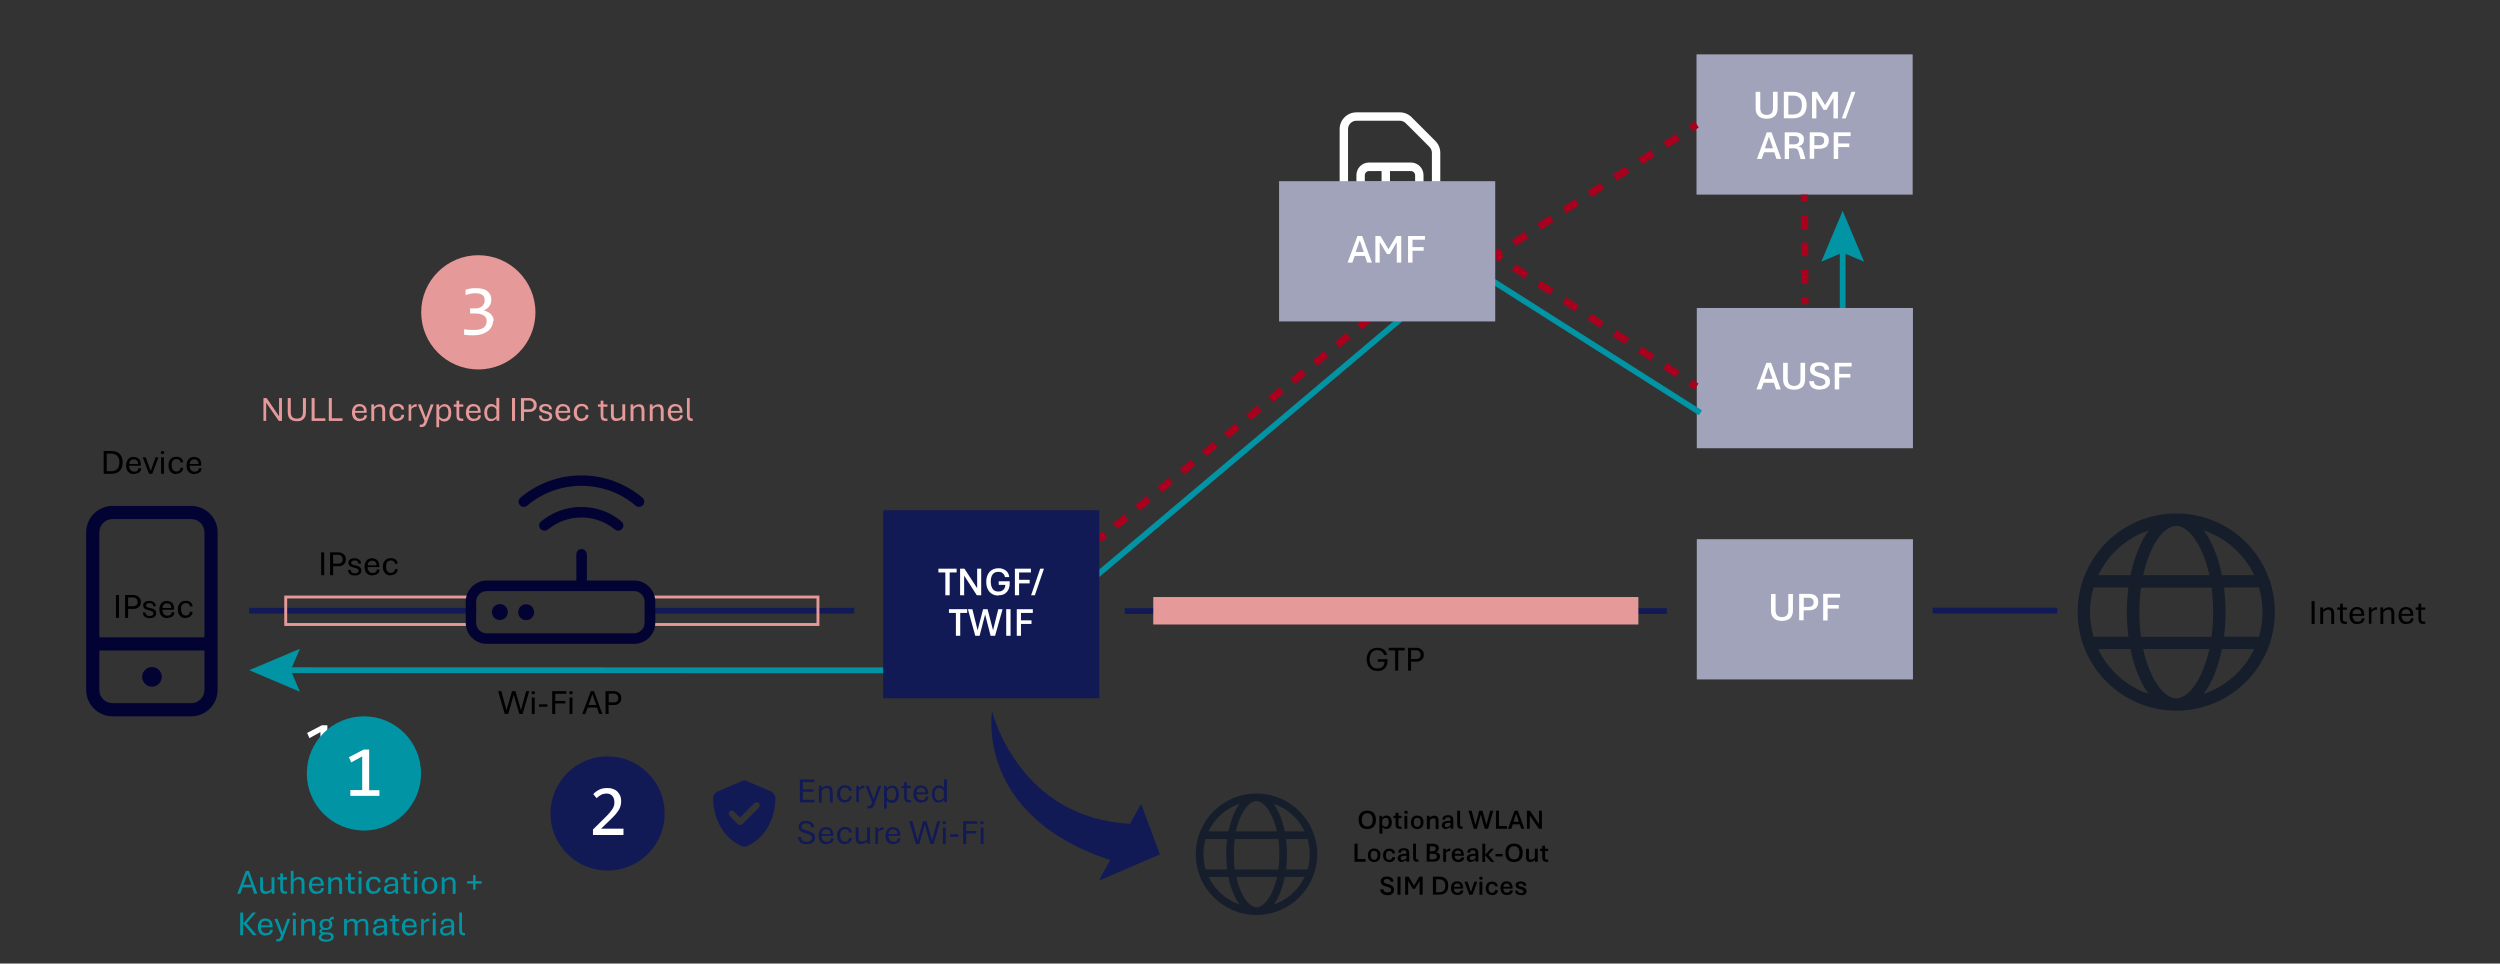 <?xml version="1.0" encoding="UTF-8"?>
<svg id="Layer_1" xmlns="http://www.w3.org/2000/svg" version="1.1" viewBox="0 0 1729 666.4">
  <rect x="0" y="0" width="1729" height="666.4" fill="#333333" stroke="none"/>
  <!-- Generator: Adobe Illustrator 29.1.0, SVG Export Plug-In . SVG Version: 2.1.0 Build 142)  -->
  <defs>
    <style>
      .st0 {
        stroke: #0094a4;
      }

      .st0, .st1, .st2, .st3, .st4, .st5, .st6, .st7, .st8 {
        fill: none;
        stroke-miterlimit: 10;
      }

      .st0, .st6 {
        stroke-width: 4px;
      }

      .st9 {
        fill: #020332;
      }

      .st10 {
        fill: #121a56;
      }

      .st11 {
        fill: #fff;
      }

      .st12 {
        fill: #a0a3b9;
      }

      .st1 {
        stroke-dasharray: 9.4 9.4;
      }

      .st1, .st2, .st3, .st5, .st8 {
        stroke: #a9001e;
        stroke-width: 5px;
      }

      .st2 {
        stroke-dasharray: 10.4 10.4;
      }

      .st3 {
        stroke-dasharray: 9.9 9.9;
      }

      .st13 {
        fill: #161e2c;
      }

      .st4 {
        stroke-width: 19px;
      }

      .st4, .st7 {
        stroke: #e69999;
      }

      .st6 {
        stroke: #121a56;
      }

      .st14 {
        fill: #0094a4;
      }

      .st15 {
        fill: #e69999;
      }

      .st7 {
        stroke-width: 2px;
      }

      .st8 {
        stroke-dasharray: 10.4 10.4;
      }
    </style>
  </defs>
  <circle class="st15" cx="330.8" cy="216" r="39.5"/>
  <g>
    <path class="st15" d="M182.2,291.1v-15.8h2.2l8.6,12.6v-12.6h2v15.8h-2.2l-8.7-12.6v12.6h-2Z"/>
    <path class="st15" d="M205.2,291.3c-1.5,0-2.7-.3-3.6-.8s-1.6-1.2-2-2.2-.6-2-.6-3.1v-9.9h2.1v9.7c0,1.6.4,2.8,1.1,3.5s1.7,1,3.1,1,2.4-.3,3.1-1,1.1-1.9,1.1-3.5v-9.7h2.1v9.9c0,1.2-.2,2.2-.6,3.1s-1.1,1.6-2,2.2-2.1.8-3.6.8Z"/>
    <path class="st15" d="M215.5,291.1v-15.8h2.1v14h7.4v1.8h-9.5Z"/>
    <path class="st15" d="M227.4,291.1v-15.8h2.1v14h7.4v1.8h-9.5Z"/>
    <path class="st15" d="M248.9,291.3c-1.2,0-2.3-.3-3.1-.8s-1.4-1.2-1.8-2.1-.6-1.9-.6-3,.2-2.2.6-3.1.9-1.6,1.7-2.1,1.7-.8,2.9-.8,2.8.5,3.7,1.4,1.3,2.3,1.3,4,0,.3,0,.4,0,.3,0,.3h-8.1c0,.7.1,1.4.4,2s.6,1.1,1.1,1.5,1.2.6,2,.6,1.6-.2,2.1-.6.8-1,.8-1.8h1.9c0,.8-.2,1.5-.6,2.1s-.9,1-1.6,1.3-1.5.5-2.5.5ZM245.5,284.2h6.2c0-1.1-.3-1.9-.8-2.4s-1.3-.8-2.2-.8-1.7.3-2.2.8-.9,1.4-.9,2.4Z"/>
    <path class="st15" d="M256.8,291.1v-11.4h1.9v1.8c.4-.5.9-.9,1.6-1.3s1.5-.6,2.5-.6,2.2.4,2.7,1.1.9,1.8.9,3.1v7.4h-2v-7.1c0-.6,0-1-.2-1.5s-.3-.8-.6-1-.7-.4-1.3-.4c-.9,0-1.6.2-2.1.6s-1,.8-1.4,1.3v8.1h-2Z"/>
    <path class="st15" d="M274.6,291.3c-1,0-1.9-.2-2.7-.7s-1.4-1.1-1.9-2-.7-2-.7-3.3.2-2.4.7-3.3,1.1-1.5,1.9-2,1.7-.7,2.8-.7,1.7.1,2.4.4,1.3.7,1.7,1.3.6,1.3.7,2.2h-1.9c0-.7-.3-1.3-.8-1.7s-1.1-.6-2-.6-1.9.4-2.5,1.1-.8,1.8-.8,3.2.1,1.7.4,2.3.6,1.1,1.1,1.5,1.1.5,1.8.5,1.5-.2,2-.7.8-1.1.8-1.9h1.9c0,.9-.2,1.7-.7,2.3s-1,1.1-1.7,1.4-1.5.5-2.4.5Z"/>
    <path class="st15" d="M282.6,291.1v-11.4h1.8v1.9c.4-.6.8-1.1,1.4-1.5s1.3-.6,2.2-.6h.2v1.8h-.3c-.6,0-1.1,0-1.5.2s-.8.4-1.1.6-.6.6-.9.9v8h-2Z"/>
    <path class="st15" d="M290.3,295.3v-1.6h1c.4,0,.8-.1,1.1-.4s.6-.6.8-1.2l.4-1-4.6-11.4h2.1l3.5,9.3,3.3-9.3h2l-4.3,11.4-.5,1.4c-.3.7-.5,1.2-.8,1.6s-.7.7-1.1.9-1,.3-1.7.3h-1.2Z"/>
    <path class="st15" d="M301.8,295.3v-15.6h1.9v1.9c.5-.6,1-1.1,1.6-1.5s1.4-.6,2.2-.6,1.7.2,2.4.7,1.2,1.1,1.6,2,.6,2,.6,3.3-.2,2.4-.6,3.3-1,1.5-1.7,2-1.6.7-2.5.7-1.5-.2-2.1-.5-1.1-.8-1.5-1.3v5.8h-1.9ZM307,289.7c1,0,1.8-.4,2.3-1.1s.8-1.8.8-3.2-.2-2.5-.7-3.2-1.2-1.1-2.2-1.1-1.5.2-2.1.7-1,1-1.3,1.6v4.4c.3.6.7,1.1,1.3,1.4s1.2.6,2,.6Z"/>
    <path class="st15" d="M319.1,291.1c-.9,0-1.6-.1-2.1-.4s-.8-.7-1-1.3-.3-1.2-.3-2v-6.1h-1.9v-1.6h1.9v-2.6h1.9v2.6h2.8v1.6h-2.8v6c0,.7,0,1.3.3,1.6s.6.6,1.3.6h1.2v1.6h-1.4Z"/>
    <path class="st15" d="M327.7,291.3c-1.2,0-2.3-.3-3.1-.8s-1.4-1.2-1.8-2.1-.6-1.9-.6-3,.2-2.2.6-3.1.9-1.6,1.7-2.1,1.7-.8,2.9-.8,2.8.5,3.7,1.4,1.3,2.3,1.3,4,0,.3,0,.4,0,.3,0,.3h-8.1c0,.7.1,1.4.4,2s.6,1.1,1.1,1.5,1.2.6,2,.6,1.6-.2,2.1-.6.8-1,.8-1.8h1.9c0,.8-.2,1.5-.6,2.1s-.9,1-1.6,1.3-1.5.5-2.5.5ZM324.3,284.2h6.2c0-1.1-.3-1.9-.8-2.4s-1.3-.8-2.2-.8-1.7.3-2.2.8-.9,1.4-.9,2.4Z"/>
    <path class="st15" d="M339.5,291.3c-.9,0-1.7-.2-2.4-.7s-1.2-1.1-1.6-2-.6-2-.6-3.3.2-2.4.6-3.2,1-1.5,1.7-2,1.6-.7,2.5-.7,1.5.2,2.1.5,1.1.8,1.5,1.4v-6.1h2v15.8h-1.9v-1.7c-.5.6-1,1-1.7,1.4s-1.4.5-2.3.5ZM339.9,289.7c.8,0,1.5-.2,2.1-.6s1-.9,1.3-1.4v-4.4c-.3-.6-.7-1.2-1.3-1.6s-1.2-.6-2-.6-1.8.4-2.3,1.1-.8,1.8-.8,3.2.2,2.5.7,3.2,1.2,1.1,2.2,1.1Z"/>
    <path class="st15" d="M354.1,291.1v-15.8h2.1v15.8h-2.1Z"/>
    <path class="st15" d="M360.3,291.1v-15.8h5.7c1,0,1.9.2,2.6.6s1.4.9,1.9,1.6.7,1.6.7,2.7-.2,1.9-.7,2.6-1.1,1.2-1.9,1.6-1.7.5-2.6.5h-3.6v6.2h-2.1ZM362.5,283.1h3.4c1,0,1.7-.2,2.3-.7s.9-1.2.9-2.2-.3-1.8-.9-2.4-1.4-.8-2.3-.8h-3.4v6.1Z"/>
    <path class="st15" d="M377.4,291.3c-.6,0-1.2,0-1.8-.2s-1.1-.4-1.5-.7-.8-.7-1-1.2-.4-1.1-.4-1.8h1.9c0,.9.3,1.5.8,1.9s1.2.5,2.1.5,1.4-.1,1.8-.4.7-.8.7-1.4-.2-1-.7-1.3-1.2-.5-2.3-.8c-.9-.2-1.6-.5-2.2-.7s-1.1-.6-1.4-1.1-.5-1-.5-1.6.1-1,.3-1.3.5-.7.9-1,.8-.5,1.4-.6,1.1-.2,1.7-.2,1.2,0,1.7.2,1,.4,1.4.7.7.7,1,1.1.4,1,.4,1.7h-1.9c0-.8-.2-1.4-.7-1.7s-1.1-.5-1.8-.5-1.3.1-1.7.4-.7.6-.7,1.2,0,.6.3.8.5.4,1,.6,1.1.3,1.9.5c.9.2,1.6.4,2.1.7s1,.6,1.3,1.1.4,1,.4,1.7-.1,1.1-.3,1.5-.6.8-1,1.1-.9.5-1.4.6-1.1.2-1.8.2Z"/>
    <path class="st15" d="M389.6,291.3c-1.2,0-2.3-.3-3.1-.8s-1.4-1.2-1.8-2.1-.6-1.9-.6-3,.2-2.2.6-3.1.9-1.6,1.7-2.1,1.7-.8,2.9-.8,2.8.5,3.7,1.4,1.3,2.3,1.3,4,0,.3,0,.4,0,.3,0,.3h-8.1c0,.7.1,1.4.4,2s.6,1.1,1.1,1.5,1.2.6,2,.6,1.6-.2,2.1-.6.8-1,.8-1.8h1.9c0,.8-.2,1.5-.6,2.1s-.9,1-1.6,1.3-1.5.5-2.5.5ZM386.2,284.2h6.2c0-1.1-.3-1.9-.8-2.4s-1.3-.8-2.2-.8-1.7.3-2.2.8-.9,1.4-.9,2.4Z"/>
    <path class="st15" d="M402.1,291.3c-1,0-1.9-.2-2.7-.7s-1.4-1.1-1.9-2-.7-2-.7-3.3.2-2.4.7-3.3,1.1-1.5,1.9-2,1.7-.7,2.8-.7,1.7.1,2.4.4,1.3.7,1.7,1.3.6,1.3.7,2.2h-1.9c0-.7-.3-1.3-.8-1.7s-1.1-.6-2-.6-1.9.4-2.5,1.1-.8,1.8-.8,3.2.1,1.7.4,2.3.6,1.1,1.1,1.5,1.1.5,1.8.5,1.5-.2,2-.7.8-1.1.8-1.9h1.9c0,.9-.2,1.7-.7,2.3s-1,1.1-1.7,1.4-1.5.5-2.4.5Z"/>
    <path class="st15" d="M418.8,291.1c-.9,0-1.6-.1-2.1-.4s-.8-.7-1-1.3-.3-1.2-.3-2v-6.1h-1.9v-1.6h1.9v-2.6h1.9v2.6h2.8v1.6h-2.8v6c0,.7,0,1.3.3,1.6s.6.6,1.3.6h1.2v1.6h-1.4Z"/>
    <path class="st15" d="M426.3,291.2c-1.3,0-2.3-.4-2.9-1.1s-.9-1.7-.9-3v-7.5h2v7.2c0,.5,0,1,.2,1.4s.3.7.7.9.8.3,1.4.3,1.6-.2,2.2-.5,1-.8,1.4-1.2v-8.1h2v11.4h-1.9v-1.8c-.4.5-.9.9-1.6,1.3s-1.5.6-2.5.6Z"/>
    <path class="st15" d="M436.1,291.1v-11.4h1.9v1.8c.4-.5.9-.9,1.6-1.3s1.5-.6,2.5-.6,2.2.4,2.7,1.1.9,1.8.9,3.1v7.4h-2v-7.1c0-.6,0-1-.2-1.5s-.3-.8-.6-1-.7-.4-1.3-.4c-.9,0-1.6.2-2.1.6s-1,.8-1.4,1.3v8.1h-2Z"/>
    <path class="st15" d="M449.4,291.1v-11.4h1.9v1.8c.4-.5.9-.9,1.6-1.3s1.5-.6,2.5-.6,2.2.4,2.7,1.1.9,1.8.9,3.1v7.4h-2v-7.1c0-.6,0-1-.2-1.5s-.3-.8-.6-1-.7-.4-1.3-.4c-.9,0-1.6.2-2.1.6s-1,.8-1.4,1.3v8.1h-2Z"/>
    <path class="st15" d="M467.3,291.3c-1.2,0-2.3-.3-3.1-.8s-1.4-1.2-1.8-2.1-.6-1.9-.6-3,.2-2.2.6-3.1.9-1.6,1.7-2.1,1.7-.8,2.9-.8,2.8.5,3.7,1.4,1.3,2.3,1.3,4,0,.3,0,.4,0,.3,0,.3h-8.1c0,.7.1,1.4.4,2s.6,1.1,1.1,1.5,1.2.6,2,.6,1.6-.2,2.1-.6.8-1,.8-1.8h1.9c0,.8-.2,1.5-.6,2.1s-.9,1-1.6,1.3-1.5.5-2.5.5ZM463.9,284.2h6.2c0-1.1-.3-1.9-.8-2.4s-1.3-.8-2.2-.8-1.7.3-2.2.8-.9,1.4-.9,2.4Z"/>
    <path class="st15" d="M478.5,291.1c-.9,0-1.6-.1-2.1-.4s-.8-.7-1-1.3-.3-1.2-.3-2v-12.1h1.9v12c0,.7,0,1.3.3,1.6s.6.6,1.3.6h.5v1.6h-.7Z"/>
  </g>
  <line class="st0" x1="758.3" y1="398.1" x2="968.5" y2="220.8"/>
  <g>
    <polyline class="st0" points="196.2 463.5 629.3 463.6 714 463.7"/>
    <polygon class="st14" points="207.4 478.4 201.1 463.5 207.4 448.7 172.3 463.5 207.4 478.4"/>
  </g>
  <path class="st11" d="M233.4,533.6h-20v-4h8.2v-23.3l-7.6,4.2-1.6-3.6,10.2-5.3h3.8v28.1h7.1v4Z"/>
  <line class="st6" x1="329.4" y1="422.4" x2="172.3" y2="422.4"/>
  <line class="st6" x1="590.8" y1="422.4" x2="451.2" y2="422.4"/>
  <line class="st6" x1="1336.6" y1="422.3" x2="1422.8" y2="422.3"/>
  <line class="st6" x1="777.9" y1="422.6" x2="1152.8" y2="422.6"/>
  <g>
    <line class="st5" x1="959.3" y1="210.4" x2="955.5" y2="213.5"/>
    <line class="st3" x1="947.8" y1="219.8" x2="768" y2="366.6"/>
    <line class="st5" x1="764.2" y1="369.7" x2="760.3" y2="372.9"/>
  </g>
  <line class="st4" x1="797.6" y1="422.4" x2="1133.1" y2="422.4"/>
  <rect class="st7" x="448.3" y="412.9" width="117.4" height="19"/>
  <rect class="st7" x="197.6" y="412.9" width="128.2" height="19"/>
  <path class="st13" d="M1505.1,483c4.4,0,10.8-3.8,16.5-15.3,2.6-5.3,4.8-11.6,6.4-18.8h-45.8c1.6,7.2,3.8,13.6,6.4,18.8,5.7,11.4,12,15.3,16.5,15.3ZM1480.7,440.4h48.8c.7-5.4,1.1-11.1,1.1-17s-.4-11.7-1.1-17h-48.8c-.7,5.4-1.1,11.1-1.1,17s.4,11.7,1.1,17ZM1482.2,397.8h45.8c-1.6-7.2-3.8-13.6-6.4-18.8-5.7-11.4-12-15.3-16.5-15.3s-10.8,3.8-16.5,15.3c-2.6,5.3-4.8,11.6-6.4,18.8ZM1538.1,406.3c.7,5.5,1.1,11.2,1.1,17s-.4,11.6-1.1,17h24.2c1.6-5.4,2.5-11.1,2.5-17s-.9-11.6-2.5-17h-24.2ZM1559,397.8c-6.9-14.5-19.5-25.8-34.9-31,5.6,7.5,10,18.3,12.6,31h22.3,0ZM1473.5,397.8c2.6-12.7,7-23.4,12.6-31-15.4,5.2-28,16.5-34.9,31h22.3ZM1447.9,406.3c-1.6,5.4-2.5,11.1-2.5,17s.9,11.6,2.5,17h24.1c-.7-5.5-1.1-11.2-1.1-17s.4-11.6,1.1-17h-24.2,0ZM1524.1,479.9c15.4-5.2,28-16.5,34.9-31h-22.3c-2.6,12.7-7,23.4-12.6,31ZM1486,479.9c-5.6-7.5-10-18.3-12.6-31h-22.3c6.9,14.5,19.5,25.8,34.9,31ZM1505.1,491.5c-37.6,0-68.2-30.5-68.2-68.2s30.5-68.2,68.2-68.2,68.2,30.5,68.2,68.2-30.5,68.2-68.2,68.2Z"/>
  <g>
    <g>
      <path d="M349.1,493.8l-4.6-15.8h2.2l3.6,13.2,3.8-13.2h2.4l3.8,13.2,3.6-13.2h2.1l-4.6,15.8h-2.2l-3.9-13.3-3.8,13.3h-2.2Z"/>
      <path d="M368.8,480.2c-.4,0-.7-.1-.9-.3s-.3-.5-.3-.8.1-.6.3-.8.5-.3.9-.3.7.1.9.3.3.5.3.8-.1.6-.3.8-.5.3-.9.3ZM367.8,493.8v-11.4h2v11.4h-2Z"/>
      <path d="M372.8,488.8v-1.7h5.8v1.7h-5.8Z"/>
      <path d="M381.9,493.8v-15.8h9.8v1.8h-7.7v5h7v1.7h-7v7.3h-2.1Z"/>
      <path d="M394.9,480.2c-.4,0-.7-.1-.9-.3s-.3-.5-.3-.8.1-.6.3-.8.5-.3.9-.3.7.1.9.3.3.5.3.8-.1.6-.3.8-.5.3-.9.3ZM393.9,493.8v-11.4h2v11.4h-2Z"/>
      <path d="M402.7,493.8l5.9-15.8h2.2l5.8,15.8h-2.2l-1.5-4.4h-6.5l-1.6,4.4h-2.2ZM407,487.6h5.4l-2.7-7.5-2.7,7.5Z"/>
      <path d="M418.8,493.8v-15.8h5.7c1,0,1.9.2,2.6.6s1.4.9,1.9,1.6.7,1.6.7,2.7-.2,1.9-.7,2.6-1.1,1.2-1.9,1.6-1.7.5-2.6.5h-3.6v6.2h-2.1ZM421,485.8h3.4c1,0,1.7-.2,2.3-.7s.9-1.2.9-2.2-.3-1.8-.9-2.4-1.4-.8-2.3-.8h-3.4v6.1Z"/>
    </g>
    <path class="st9" d="M402.1,336c14.3,0,27.4,5.1,37.5,13.7,1.5,1.3,3.8,1.1,5.1-.4,1.3-1.5,1.1-3.8-.4-5.1-11.4-9.6-26.1-15.4-42.2-15.4s-30.8,5.8-42.2,15.4c-1.5,1.3-1.7,3.6-.4,5.1,1.3,1.5,3.6,1.7,5.1.4,10.1-8.6,23.2-13.7,37.5-13.7ZM405.8,383.3c0-2-1.6-3.6-3.6-3.6s-3.6,1.6-3.6,3.6v18.2h-61.9c-8,0-14.6,6.5-14.6,14.6v14.6c0,8,6.5,14.6,14.6,14.6h101.9c8,0,14.6-6.5,14.6-14.6v-14.6c0-8-6.5-14.6-14.6-14.6h-32.7v-18.2ZM336.6,408.8h101.9c4,0,7.3,3.3,7.3,7.3v14.6c0,4-3.3,7.3-7.3,7.3h-101.9c-4,0-7.3-3.3-7.3-7.3v-14.6c0-4,3.3-7.3,7.3-7.3ZM345.7,428.8c3,0,5.5-2.4,5.5-5.5s-2.4-5.5-5.5-5.5-5.5,2.4-5.5,5.5,2.4,5.5,5.5,5.5ZM369.4,423.4c0-3-2.4-5.5-5.5-5.5s-5.5,2.4-5.5,5.5,2.4,5.5,5.5,5.5,5.5-2.4,5.5-5.5ZM379,366.2c6.3-5.2,14.3-8.3,23.1-8.3s16.9,3.1,23.1,8.3c1.5,1.3,3.8,1.1,5.1-.5,1.3-1.5,1.1-3.8-.5-5.1-7.5-6.3-17.2-10-27.8-10s-20.2,3.8-27.8,10c-1.5,1.3-1.8,3.6-.5,5.1,1.3,1.5,3.6,1.8,5.1.5h0Z"/>
  </g>
  <g>
    <path class="st9" d="M132.3,359c5,0,9.1,4.1,9.1,9.1v72.7h-72.7v-72.7c0-5,4.1-9.1,9.1-9.1h54.5ZM141.4,449.9v27.3c0,5-4.1,9.1-9.1,9.1h-54.5c-5,0-9.1-4.1-9.1-9.1v-27.3h72.7ZM77.8,349.9c-10,0-18.2,8.2-18.2,18.2v109.1c0,10,8.2,18.2,18.2,18.2h54.5c10,0,18.2-8.2,18.2-18.2v-109.1c0-10-8.2-18.2-18.2-18.2h-54.5ZM111.9,468.1c0-3.8-3.1-6.8-6.8-6.8s-6.8,3.1-6.8,6.8,3.1,6.8,6.8,6.8,6.8-3.1,6.8-6.8Z"/>
    <g>
      <path d="M71.7,327.7v-15.8h5.3c1.6,0,3.1.3,4.2.9s2.1,1.5,2.7,2.7.9,2.6.9,4.3-.3,3.1-.9,4.3-1.5,2.1-2.7,2.7-2.6.9-4.2.9h-5.3ZM73.8,325.9h2.7c1.4,0,2.5-.2,3.4-.7s1.6-1.1,2-2,.7-2.1.7-3.4-.2-2.5-.7-3.4-1.1-1.6-2-2-2-.7-3.4-.7h-2.7v12.2Z"/>
      <path d="M92.7,327.9c-1.2,0-2.3-.3-3.1-.8s-1.4-1.2-1.8-2.1-.6-1.9-.6-3,.2-2.2.6-3.1.9-1.6,1.7-2.1,1.7-.8,2.9-.8,2.8.5,3.7,1.4,1.3,2.3,1.3,4,0,.3,0,.4,0,.3,0,.3h-8.1c0,.7.1,1.4.4,2s.6,1.1,1.1,1.5,1.2.6,2,.6,1.6-.2,2.1-.6.8-1,.8-1.8h1.9c0,.8-.2,1.5-.6,2.1s-.9,1-1.6,1.3-1.5.5-2.5.5ZM89.3,320.9h6.2c0-1.1-.3-1.9-.8-2.4s-1.3-.8-2.2-.8-1.7.3-2.2.8-.9,1.4-.9,2.4Z"/>
      <path d="M103.1,327.7l-4.4-11.4h2.1l3.4,9.5,3.4-9.5h2l-4.3,11.4h-2.2Z"/>
      <path d="M112.4,314.1c-.4,0-.7-.1-.9-.3s-.3-.5-.3-.8.1-.6.3-.8.5-.3.9-.3.7.1.9.3.3.5.3.8-.1.6-.3.8-.5.3-.9.3ZM111.4,327.7v-11.4h2v11.4h-2Z"/>
      <path d="M121.8,327.9c-1,0-1.9-.2-2.7-.7s-1.4-1.1-1.9-2-.7-2-.7-3.3.2-2.4.7-3.3,1.1-1.5,1.9-2,1.7-.7,2.8-.7,1.7.1,2.4.4,1.3.7,1.7,1.3.6,1.3.7,2.2h-1.9c0-.7-.3-1.3-.8-1.7s-1.1-.6-2-.6-1.9.4-2.5,1.1-.8,1.8-.8,3.2.1,1.7.4,2.3.6,1.1,1.1,1.5,1.1.5,1.8.5,1.5-.2,2-.7.8-1.1.8-1.9h1.9c0,.9-.2,1.7-.7,2.3s-1,1.1-1.7,1.4-1.5.5-2.4.5Z"/>
      <path d="M134.5,327.9c-1.2,0-2.3-.3-3.1-.8s-1.4-1.2-1.8-2.1-.6-1.9-.6-3,.2-2.2.6-3.1.9-1.6,1.7-2.1,1.7-.8,2.9-.8,2.8.5,3.7,1.4,1.3,2.3,1.3,4,0,.3,0,.4,0,.3,0,.3h-8.1c0,.7.1,1.4.4,2s.6,1.1,1.1,1.5,1.2.6,2,.6,1.6-.2,2.1-.6.8-1,.8-1.8h1.9c0,.8-.2,1.5-.6,2.1s-.9,1-1.6,1.3-1.5.5-2.5.5ZM131.1,320.9h6.2c0-1.1-.3-1.9-.8-2.4s-1.3-.8-2.2-.8-1.7.3-2.2.8-.9,1.4-.9,2.4Z"/>
    </g>
  </g>
  <g>
    <path d="M80.2,427.3v-15.8h2.1v15.8h-2.1Z"/>
    <path d="M86.5,427.3v-15.8h5.7c1,0,1.9.2,2.6.6s1.4.9,1.9,1.6.7,1.6.7,2.7-.2,1.9-.7,2.6-1.1,1.2-1.9,1.6-1.7.5-2.6.5h-3.6v6.2h-2.1ZM88.6,419.3h3.4c1,0,1.7-.2,2.3-.7s.9-1.2.9-2.2-.3-1.8-.9-2.4-1.4-.8-2.3-.8h-3.4v6.1Z"/>
    <path d="M103.5,427.5c-.6,0-1.2,0-1.8-.2s-1.1-.4-1.5-.7-.8-.7-1-1.2-.4-1.1-.4-1.8h1.9c0,.9.3,1.5.8,1.9s1.2.5,2.1.5,1.4-.1,1.8-.4.7-.8.7-1.4-.2-1-.7-1.3-1.2-.5-2.3-.8c-.9-.2-1.6-.5-2.2-.7s-1.1-.6-1.4-1.1-.5-1-.5-1.6.1-1,.3-1.3.5-.7.9-1,.8-.5,1.4-.6,1.1-.2,1.7-.2,1.2,0,1.7.2,1,.4,1.4.7.7.7,1,1.1.4,1,.4,1.7h-1.9c0-.8-.2-1.4-.7-1.7s-1.1-.5-1.8-.5-1.3.1-1.7.4-.7.6-.7,1.2,0,.6.3.8.5.4,1,.6,1.1.3,1.9.5c.9.2,1.6.4,2.1.7s1,.6,1.3,1.1.4,1,.4,1.7-.1,1.1-.3,1.5-.6.8-1,1.1-.9.5-1.4.6-1.1.2-1.8.2Z"/>
    <path d="M115.7,427.5c-1.2,0-2.3-.3-3.1-.8s-1.4-1.2-1.8-2.1-.6-1.9-.6-3,.2-2.2.6-3.1.9-1.6,1.7-2.1,1.7-.8,2.9-.8,2.8.5,3.7,1.4,1.3,2.3,1.3,4,0,.3,0,.4,0,.3,0,.3h-8.1c0,.7.1,1.4.4,2s.6,1.1,1.1,1.5,1.2.6,2,.6,1.6-.2,2.1-.6.8-1,.8-1.8h1.9c0,.8-.2,1.5-.6,2.1s-.9,1-1.6,1.3-1.5.5-2.5.5ZM112.3,420.5h6.2c0-1.1-.3-1.9-.8-2.4s-1.3-.8-2.2-.8-1.7.3-2.2.8-.9,1.4-.9,2.4Z"/>
    <path d="M128.3,427.5c-1,0-1.9-.2-2.7-.7s-1.4-1.1-1.9-2-.7-2-.7-3.3.2-2.4.7-3.3,1.1-1.5,1.9-2,1.7-.7,2.8-.7,1.7.1,2.4.4,1.3.7,1.7,1.3.6,1.3.7,2.2h-1.9c0-.7-.3-1.3-.8-1.7s-1.1-.6-2-.6-1.9.4-2.5,1.1-.8,1.8-.8,3.2.1,1.7.4,2.3.6,1.1,1.1,1.5,1.1.5,1.8.5,1.5-.2,2-.7.8-1.1.8-1.9h1.9c0,.9-.2,1.7-.7,2.3s-1,1.1-1.7,1.4-1.5.5-2.4.5Z"/>
  </g>
  <g>
    <path d="M952.7,464c-1.6,0-3-.3-4.1-1s-2-1.6-2.5-2.8-.9-2.6-.9-4.2.3-3,.9-4.2,1.4-2.2,2.5-2.8,2.5-1,4.1-1,1.6.1,2.3.3,1.4.5,2,.9,1.1.9,1.5,1.6.6,1.4.7,2.2h-2.1c0-.6-.3-1.2-.7-1.7s-.9-.9-1.5-1.2-1.4-.5-2.3-.5c-1.3,0-2.3.3-3.1.9s-1.4,1.3-1.7,2.3-.6,2-.6,3.2.2,2.2.6,3.2,1,1.7,1.8,2.3,1.8.8,3.1.8,2-.2,2.7-.6,1.2-.9,1.6-1.7.5-1.5.5-2.4h-4.6v-1.7h6.7v1.2c0,1.4-.3,2.6-.8,3.6s-1.3,1.9-2.3,2.5-2.3.9-3.8.9Z"/>
    <path d="M964.9,463.8v-14h-4.5v-1.8h11.1v1.8h-4.5v14h-2.1Z"/>
    <path d="M973.8,463.8v-15.8h5.7c1,0,1.9.2,2.6.6s1.4.9,1.9,1.6.7,1.6.7,2.7-.2,1.9-.7,2.6-1.1,1.2-1.9,1.6-1.7.5-2.6.5h-3.6v6.2h-2.1ZM975.9,455.8h3.4c1,0,1.7-.2,2.3-.7s.9-1.2.9-2.2-.3-1.8-.9-2.4-1.4-.8-2.3-.8h-3.4v6.1Z"/>
  </g>
  <g>
    <path d="M1598.7,431.5v-15.8h2.1v15.8h-2.1Z"/>
    <path d="M1604.7,431.5v-11.4h1.9v1.8c.4-.5.9-.9,1.6-1.3s1.5-.6,2.5-.6,2.2.4,2.7,1.1.9,1.8.9,3.1v7.4h-2v-7.1c0-.6,0-1-.2-1.5s-.3-.8-.6-1-.7-.4-1.3-.4c-.9,0-1.6.2-2.1.6s-1,.8-1.4,1.3v8.1h-2Z"/>
    <path d="M1621.8,431.5c-.9,0-1.6-.1-2.1-.4s-.8-.7-1-1.3-.3-1.2-.3-2v-6.1h-1.9v-1.6h1.9v-2.6h1.9v2.6h2.8v1.6h-2.8v6c0,.7,0,1.3.3,1.6s.6.6,1.3.6h1.2v1.6h-1.4Z"/>
    <path d="M1630.4,431.7c-1.2,0-2.3-.3-3.1-.8s-1.4-1.2-1.8-2.1-.6-1.9-.6-3,.2-2.2.6-3.1.9-1.6,1.7-2.1,1.7-.8,2.9-.8,2.8.5,3.7,1.4,1.3,2.3,1.3,4,0,.3,0,.4,0,.3,0,.3h-8.1c0,.7.1,1.4.4,2s.6,1.1,1.1,1.5,1.2.6,2,.6,1.6-.2,2.1-.6.8-1,.8-1.8h1.9c0,.8-.2,1.5-.6,2.1s-.9,1-1.6,1.3-1.5.5-2.5.5ZM1626.9,424.6h6.2c0-1.1-.3-1.9-.8-2.4s-1.3-.8-2.2-.8-1.7.3-2.2.8-.9,1.4-.9,2.4Z"/>
    <path d="M1638.3,431.5v-11.4h1.8v1.9c.4-.6.8-1.1,1.4-1.5s1.3-.6,2.2-.6h.2v1.8h-.3c-.6,0-1.1,0-1.5.2s-.8.4-1.1.6-.6.6-.9.9v8h-2Z"/>
    <path d="M1646.3,431.5v-11.4h1.9v1.8c.4-.5.9-.9,1.6-1.3s1.5-.6,2.5-.6,2.2.4,2.7,1.1.9,1.8.9,3.1v7.4h-2v-7.1c0-.6,0-1-.2-1.5s-.3-.8-.6-1-.7-.4-1.3-.4c-.9,0-1.6.2-2.1.6s-1,.8-1.4,1.3v8.1h-2Z"/>
    <path d="M1664.3,431.7c-1.2,0-2.3-.3-3.1-.8s-1.4-1.2-1.8-2.1-.6-1.9-.6-3,.2-2.2.6-3.1.9-1.6,1.7-2.1,1.7-.8,2.9-.8,2.8.5,3.7,1.4,1.3,2.3,1.3,4,0,.3,0,.4,0,.3,0,.3h-8.1c0,.7.1,1.4.4,2s.6,1.1,1.1,1.5,1.2.6,2,.6,1.6-.2,2.1-.6.8-1,.8-1.8h1.9c0,.8-.2,1.5-.6,2.1s-.9,1-1.6,1.3-1.5.5-2.5.5ZM1660.8,424.6h6.2c0-1.1-.3-1.9-.8-2.4s-1.3-.8-2.2-.8-1.7.3-2.2.8-.9,1.4-.9,2.4Z"/>
    <path d="M1676,431.5c-.9,0-1.6-.1-2.1-.4s-.8-.7-1-1.3-.3-1.2-.3-2v-6.1h-1.9v-1.6h1.9v-2.6h1.9v2.6h2.8v1.6h-2.8v6c0,.7,0,1.3.3,1.6s.6.6,1.3.6h1.2v1.6h-1.4Z"/>
  </g>
  <path class="st11" d="M932.3,89.3v69.6c0,3.2,2.6,5.8,5.8,5.8h46.4c3.2,0,5.8-2.6,5.8-5.8v-53.2c0-1.5-.6-3-1.7-4.1l-16.4-16.4c-1.1-1.1-2.6-1.7-4.1-1.7h-30c-3.2,0-5.8,2.6-5.8,5.8ZM926.5,158.9v-69.6c0-6.4,5.2-11.6,11.6-11.6h30c3.1,0,6,1.2,8.2,3.4l16.4,16.4c2.2,2.2,3.4,5.1,3.4,8.2v53.2c0,6.4-5.2,11.6-11.6,11.6h-46.4c-6.4,0-11.6-5.2-11.6-11.6ZM938.1,128.4v-7.3c0-4.8,3.9-8.7,8.7-8.7h29c4.8,0,8.7,3.9,8.7,8.7v29c0,4.8-3.9,8.7-8.7,8.7h-29c-4.8,0-8.7-3.9-8.7-8.7v-21.8ZM943.9,150.2c0,1.6,1.3,2.9,2.9,2.9h14.5v-7.3h-17.4v4.4ZM975.8,153.1c1.6,0,2.9-1.3,2.9-2.9v-4.4h-11.6v7.3h8.7ZM964.2,140h14.5v-8.7h-34.8v8.7h20.3ZM978.7,121.2c0-1.6-1.3-2.9-2.9-2.9h-14.5v7.3h17.4v-4.4ZM955.5,118.3h-8.7c-1.6,0-2.9,1.3-2.9,2.9v4.4h11.6v-7.3Z"/>
  <g>
    <rect class="st12" x="1173.5" y="372.9" width="149.5" height="97"/>
    <g>
      <path class="st11" d="M1232.4,429.4c-1.8,0-3.2-.3-4.3-.9s-1.9-1.4-2.5-2.5-.8-2.4-.8-3.9v-11.3h3.2v11.1c0,1.7.4,3,1.1,3.7s1.8,1.2,3.3,1.2,2.5-.4,3.3-1.2,1.1-2,1.1-3.7v-11.1h3.2v11.3c0,1.5-.3,2.8-.8,3.9s-1.3,1.9-2.5,2.5-2.6.9-4.3.9Z"/>
      <path class="st11" d="M1244.3,429.1v-18.4h6.9c1.2,0,2.2.2,3.2.6s1.7,1.1,2.3,1.9.8,1.9.8,3.2-.3,2.3-.8,3.2-1.3,1.5-2.3,1.9-2,.6-3.2.6h-3.8v6.9h-3.1ZM1247.5,419.7h3.5c1,0,1.8-.3,2.4-.8s.9-1.3.9-2.3-.3-1.9-.9-2.4-1.4-.8-2.4-.8h-3.5v6.4Z"/>
      <path class="st11" d="M1260.9,429.1v-18.4h11.7v2.6h-8.6v5.1h7.7v2.5h-7.7v8.2h-3.1Z"/>
    </g>
  </g>
  <g>
    <rect class="st10" x="610.8" y="352.9" width="149.5" height="130"/>
    <g>
      <path class="st11" d="M653.8,411.7v-15.8h-4.8v-2.6h12.6v2.6h-4.8v15.8h-3Z"/>
      <path class="st11" d="M664,411.7v-18.4h3l8.8,13.5v-13.5h2.8v18.4h-3l-8.8-13.6v13.6h-2.8Z"/>
      <path class="st11" d="M690.6,411.9c-1.8,0-3.3-.4-4.6-1.2-1.3-.8-2.2-1.9-2.9-3.3-.7-1.4-1-3.1-1-4.9s.3-3.6,1-5c.7-1.4,1.6-2.5,2.9-3.3,1.3-.8,2.8-1.2,4.6-1.2s1.8.1,2.6.4c.8.2,1.6.6,2.3,1.1s1.3,1.1,1.7,1.9c.4.8.7,1.7.8,2.7h-3c0-.6-.3-1.2-.7-1.8s-.9-.9-1.5-1.3-1.4-.5-2.3-.5c-1.3,0-2.3.3-3.1.9-.8.6-1.4,1.4-1.7,2.5-.4,1-.5,2.2-.5,3.4s.2,2.4.5,3.4c.4,1,.9,1.9,1.7,2.5s1.8.9,3.1.9,1.9-.2,2.6-.6,1.2-.9,1.6-1.6c.4-.7.6-1.5.6-2.4h-4.6v-2.5h7.6v1.6c0,1.6-.3,3-.9,4.2-.6,1.2-1.5,2.2-2.6,2.9s-2.6,1-4.3,1Z"/>
      <path class="st11" d="M701.9,411.7v-18.4h11.1v2.6h-8.2v5.1h7.3v2.5h-7.3v8.2h-3Z"/>
      <path class="st11" d="M713.1,411.7l6.3-18.4h2.6l-6.3,18.4h-2.6Z"/>
      <path class="st11" d="M661.1,439.7v-15.8h-4.8v-2.6h12.6v2.6h-4.8v15.8h-3Z"/>
      <path class="st11" d="M674.5,439.7l-5.1-18.4h3.1l3.6,14.6,3.8-14.6h3.1l3.8,14.6,3.6-14.6h3l-5.2,18.4h-3.1l-3.8-14.7-3.8,14.7h-3.1Z"/>
      <path class="st11" d="M695.9,439.7v-18.4h3v18.4h-3Z"/>
      <path class="st11" d="M703.2,439.7v-18.4h11.1v2.6h-8.2v5.1h7.3v2.5h-7.3v8.2h-3Z"/>
    </g>
  </g>
  <g>
    <rect class="st12" x="1173.3" y="37.6" width="149.5" height="97"/>
    <g>
      <path class="st11" d="M1221.8,82.1c-1.8,0-3.2-.3-4.3-.9-1.1-.6-1.9-1.4-2.5-2.5s-.8-2.4-.8-3.9v-11.3h3.2v11.1c0,1.7.4,3,1.1,3.7s1.8,1.2,3.3,1.2,2.5-.4,3.3-1.2c.7-.8,1.1-2,1.1-3.7v-11.1h3.2v11.3c0,1.5-.3,2.8-.8,3.9-.5,1.1-1.3,1.9-2.5,2.5-1.1.6-2.6.9-4.3.9Z"/>
      <path class="st11" d="M1233.7,81.9v-18.4h6.5c1.9,0,3.6.4,5,1.1,1.4.7,2.4,1.8,3.2,3.1.7,1.4,1.1,3,1.1,4.9s-.4,3.6-1.1,5c-.7,1.4-1.8,2.4-3.2,3.1-1.4.7-3,1.1-5,1.1h-6.5ZM1236.9,79.2h2.9c1.5,0,2.7-.2,3.6-.7,1-.5,1.7-1.2,2.1-2.2.5-1,.7-2.2.7-3.7s-.2-2.7-.7-3.6-1.2-1.7-2.2-2.2c-1-.5-2.1-.7-3.6-.7h-2.9v13.1Z"/>
      <path class="st11" d="M1253.2,81.9v-18.4h3.5l6.2,10.3h-1.3l6.1-10.3h3.4v18.4h-3.1v-16.4h1.3l-6.1,10.5h-2l-6.3-10.5h1.3v16.4h-3Z"/>
      <path class="st11" d="M1273.8,81.9l6.7-18.4h2.7l-6.7,18.4h-2.7Z"/>
      <path class="st11" d="M1215.1,109.9l6.8-18.4h3.3l6.7,18.4h-3.3l-1.5-4.6h-7.1l-1.6,4.6h-3.3ZM1220.7,102.6h5.5l-2.8-8.1-2.8,8.1Z"/>
      <path class="st11" d="M1234.3,109.9v-18.4h7.3c1.1,0,2.1.2,3,.5s1.6.9,2.2,1.6.8,1.7.8,2.9-.3,2.2-1,3c-.6.8-1.6,1.4-2.9,1.7.7.1,1.3.4,1.8.7.5.3.8.8,1.1,1.4s.5,1.3.8,2.2l1.2,4.5h-3.3l-1-3.9c-.2-.8-.4-1.4-.6-1.9s-.6-.9-1-1.2-1-.4-1.7-.4h-3.7v7.4h-3.1ZM1237.4,99.8h3.6c.6,0,1.2-.1,1.7-.3.5-.2.9-.6,1.2-1,.3-.4.4-1,.4-1.6,0-.9-.3-1.6-.8-2.1-.6-.5-1.3-.7-2.3-.7h-3.8v5.8Z"/>
      <path class="st11" d="M1251.6,109.9v-18.4h6.9c1.2,0,2.2.2,3.2.6,1,.4,1.7,1.1,2.3,1.9s.8,1.9.8,3.2-.3,2.3-.8,3.2-1.3,1.5-2.3,1.9c-1,.4-2,.6-3.2.6h-3.8v6.9h-3.1ZM1254.8,100.4h3.5c1,0,1.8-.3,2.4-.8.6-.5.9-1.3.9-2.3s-.3-1.9-.9-2.4-1.4-.8-2.4-.8h-3.5v6.4Z"/>
      <path class="st11" d="M1268.2,109.9v-18.4h11.7v2.6h-8.6v5.1h7.7v2.5h-7.7v8.2h-3.1Z"/>
    </g>
  </g>
  <g>
    <rect class="st12" x="1173.5" y="213" width="149.5" height="97"/>
    <g>
      <path class="st11" d="M1214.8,269.3l6.8-18.4h3.3l6.7,18.4h-3.3l-1.5-4.6h-7.1l-1.6,4.6h-3.3ZM1220.4,262h5.5l-2.8-8.1-2.8,8.1Z"/>
      <path class="st11" d="M1240.8,269.5c-1.8,0-3.2-.3-4.3-.9s-1.9-1.4-2.5-2.5-.8-2.4-.8-3.9v-11.3h3.2v11.1c0,1.7.4,3,1.1,3.7s1.8,1.2,3.3,1.2,2.5-.4,3.3-1.2,1.1-2,1.1-3.7v-11.1h3.2v11.3c0,1.5-.3,2.8-.8,3.9s-1.3,1.9-2.5,2.5-2.6.9-4.3.9Z"/>
      <path class="st11" d="M1258.6,269.5c-1.4,0-2.6-.2-3.7-.6s-2-1-2.6-1.9-1-2-1-3.4h3.2c0,.8.2,1.5.6,2s.9.8,1.5,1,1.3.3,2,.3,1.4,0,1.9-.3,1-.5,1.4-.9.5-.9.5-1.5-.1-1-.4-1.4-.7-.7-1.4-1-1.5-.6-2.7-.9c-1.3-.4-2.4-.8-3.3-1.2s-1.6-1-2.1-1.7-.7-1.5-.7-2.6.3-2,.8-2.8,1.3-1.3,2.3-1.6,2.1-.5,3.4-.5,2.4.2,3.4.6,1.8,1,2.4,1.7.9,1.8.9,2.9h-3.2c0-.9-.3-1.6-1-2.1s-1.5-.7-2.5-.7-1.8.2-2.4.6-.9,1-.9,1.7.1.8.4,1.2.7.6,1.4.9,1.6.6,2.8.9c1.4.4,2.6.8,3.4,1.3s1.6,1,2,1.7.6,1.6.6,2.8-.3,2.3-.9,3-1.5,1.4-2.5,1.8-2.3.6-3.6.6Z"/>
      <path class="st11" d="M1268.9,269.3v-18.4h11.7v2.6h-8.6v5.1h7.7v2.5h-7.7v8.2h-3.1Z"/>
    </g>
  </g>
  <g>
    <line class="st5" x1="1034.1" y1="176.5" x2="1038.3" y2="179.2"/>
    <line class="st8" x1="1047" y1="184.9" x2="1164.8" y2="261.8"/>
    <line class="st5" x1="1169.1" y1="264.7" x2="1173.3" y2="267.4"/>
  </g>
  <g>
    <line class="st5" x1="1034.1" y1="176.5" x2="1038.3" y2="173.7"/>
    <line class="st2" x1="1047" y1="168.1" x2="1165" y2="91.7"/>
    <line class="st5" x1="1169.3" y1="88.8" x2="1173.5" y2="86.1"/>
  </g>
  <g>
    <line class="st5" x1="1247.9" y1="134.6" x2="1247.9" y2="139.6"/>
    <line class="st1" x1="1248" y1="149" x2="1248.2" y2="200.7"/>
    <line class="st5" x1="1248.3" y1="205.4" x2="1248.3" y2="210.4"/>
  </g>
  <line class="st0" x1="1031.2" y1="193.6" x2="1176" y2="285.5"/>
  <g>
    <line class="st0" x1="1274.4" y1="213" x2="1274.4" y2="169.7"/>
    <polygon class="st14" points="1289.2 181 1274.4 174.7 1259.6 181 1274.4 145.8 1289.2 181"/>
  </g>
  <g>
    <rect class="st12" x="884.6" y="125.3" width="149.5" height="97"/>
    <g>
      <path class="st11" d="M932,181.6l6.8-18.4h3.3l6.7,18.4h-3.3l-1.5-4.6h-7.1l-1.6,4.6h-3.3ZM937.7,174.3h5.5l-2.8-8.1-2.8,8.1Z"/>
      <path class="st11" d="M951.2,181.6v-18.4h3.5l6.2,10.3h-1.3l6.1-10.3h3.4v18.4h-3.1v-16.4h1.3l-6.1,10.5h-2l-6.3-10.5h1.3v16.4h-3Z"/>
      <path class="st11" d="M973.8,181.6v-18.4h11.7v2.6h-8.6v5.1h7.7v2.5h-7.7v8.2h-3.1Z"/>
    </g>
  </g>
  <path class="st11" d="M341,221.8c0,1.4-.3,2.7-.9,3.9-.6,1.2-1.4,2.3-2.6,3.2-1.1.9-2.6,1.6-4.3,2.2-1.7.5-3.7.8-6,.8s-2.4,0-3.4-.1c-1,0-2-.2-2.8-.3v-3.8c1,.2,2.1.3,3.2.4s2.3.1,3.4.1,3-.1,4.1-.4c1.1-.3,2.1-.7,2.8-1.2.7-.5,1.2-1.2,1.6-2,.3-.8.5-1.6.5-2.6s-.2-1.6-.6-2.3c-.4-.7-.9-1.2-1.6-1.6s-1.6-.8-2.5-1c-1-.2-2.1-.3-3.2-.3h-3.6v-3.5h3.7c1,0,1.8-.1,2.6-.4.8-.3,1.5-.6,2-1.1.6-.5,1-1.1,1.3-1.7.3-.7.5-1.5.5-2.4,0-1.7-.5-3-1.6-3.7-1-.8-2.6-1.2-4.6-1.2s-2.2.1-3.3.3c-1.1.2-2.4.5-3.7,1v-3.7c.6-.2,1.1-.4,1.8-.5.6-.2,1.3-.3,1.9-.4.6-.1,1.2-.2,1.9-.2.6,0,1.2,0,1.8,0,1.7,0,3.2.2,4.5.5,1.3.4,2.4.9,3.2,1.6.9.7,1.5,1.5,2,2.5s.7,2.1.7,3.3c0,1.8-.5,3.4-1.4,4.6-.9,1.2-2.2,2.2-3.8,3,.8.1,1.6.4,2.5.8s1.5.9,2.2,1.5c.6.6,1.2,1.3,1.6,2.2.4.8.6,1.8.6,2.8Z"/>
  <g>
    <circle class="st10" cx="420.2" cy="562.6" r="39.5"/>
    <path class="st10" d="M515.9,540c-.4-.2-.8-.3-1.2-.3s-.8,0-1.2.3l-16.9,7.2c-2,.8-3.5,2.8-3.4,5.1,0,8.9,3.7,25.3,19.2,32.7,1.5.7,3.2.7,4.7,0,15.5-7.4,19.2-23.7,19.2-32.7,0-2.4-1.5-4.3-3.4-5.1l-16.9-7.2ZM524.9,558.5l-11.5,11.5c-.8.8-2.2.8-3,0l-5.8-5.8c-.8-.8-.8-2.2,0-3,.8-.8,2.2-.8,3,0l4.2,4.2,10-10c.8-.8,2.2-.8,3,0,.8.8.8,2.2,0,3h0Z"/>
    <g>
      <path class="st10" d="M553.2,554.9v-15.8h10.1v1.8h-8v5h7.3v1.7h-7.3v5.5h8v1.8h-10.1Z"/>
      <path class="st10" d="M566.3,554.9v-11.4h1.9v1.8c.4-.5.9-.9,1.6-1.3s1.5-.6,2.5-.6,2.2.4,2.7,1.1.9,1.8.9,3.1v7.4h-2v-7.1c0-.6,0-1-.2-1.5s-.3-.8-.6-1-.7-.4-1.3-.4c-.9,0-1.6.2-2.1.6s-1,.8-1.4,1.3v8.1h-2Z"/>
      <path class="st10" d="M584.2,555.1c-1,0-1.9-.2-2.7-.7s-1.4-1.1-1.9-2-.7-2-.7-3.3.2-2.4.7-3.3,1.1-1.5,1.9-2,1.7-.7,2.8-.7,1.7.1,2.4.4,1.3.7,1.7,1.3.6,1.3.7,2.2h-1.9c0-.7-.3-1.3-.8-1.7s-1.1-.6-2-.6-1.9.4-2.5,1.1-.8,1.8-.8,3.2.1,1.7.4,2.3.6,1.1,1.1,1.5,1.1.5,1.8.5,1.5-.2,2-.7.8-1.1.8-1.9h1.9c0,.9-.2,1.7-.7,2.3s-1,1.1-1.7,1.4-1.5.5-2.4.5Z"/>
      <path class="st10" d="M592.2,554.9v-11.4h1.8v1.9c.4-.6.8-1.1,1.4-1.5s1.3-.6,2.2-.6h.2v1.8h-.3c-.6,0-1.1,0-1.5.2s-.8.4-1.1.6-.6.6-.9.9v8h-2Z"/>
      <path class="st10" d="M599.9,559.1v-1.6h1c.4,0,.8-.1,1.1-.4s.6-.6.8-1.2l.4-1-4.6-11.4h2.1l3.5,9.3,3.3-9.3h2l-4.3,11.4-.5,1.4c-.3.7-.5,1.2-.8,1.6s-.7.7-1.1.9-1,.3-1.7.3h-1.2Z"/>
      <path class="st10" d="M611.4,559.1v-15.6h1.9v1.9c.5-.6,1-1.1,1.6-1.5s1.4-.6,2.2-.6,1.7.2,2.4.7,1.2,1.1,1.6,2,.6,2,.6,3.3-.2,2.4-.6,3.3-1,1.5-1.7,2-1.6.7-2.5.7-1.5-.2-2.1-.5-1.1-.8-1.5-1.3v5.8h-1.9ZM616.6,553.5c1,0,1.8-.4,2.3-1.1s.8-1.8.8-3.2-.2-2.5-.7-3.2-1.2-1.1-2.2-1.1-1.5.2-2.1.7-1,1-1.3,1.6v4.4c.3.6.7,1.1,1.3,1.4s1.2.6,2,.6Z"/>
      <path class="st10" d="M628.7,554.9c-.9,0-1.6-.1-2.1-.4s-.8-.7-1-1.3-.3-1.2-.3-2v-6.1h-1.9v-1.6h1.9v-2.6h1.9v2.6h2.8v1.6h-2.8v6c0,.7,0,1.3.3,1.6s.6.6,1.3.6h1.2v1.6h-1.4Z"/>
      <path class="st10" d="M637.2,555.1c-1.2,0-2.3-.3-3.1-.8s-1.4-1.2-1.8-2.1-.6-1.9-.6-3,.2-2.2.6-3.1.9-1.6,1.7-2.1,1.7-.8,2.9-.8,2.8.5,3.7,1.4,1.3,2.3,1.3,4,0,.3,0,.4,0,.3,0,.3h-8.1c0,.7.1,1.4.4,2s.6,1.1,1.1,1.5,1.2.6,2,.6,1.6-.2,2.1-.6.8-1,.8-1.8h1.9c0,.8-.2,1.5-.6,2.1s-.9,1-1.6,1.3-1.5.5-2.5.5ZM633.8,548h6.2c0-1.1-.3-1.9-.8-2.4s-1.3-.8-2.2-.8-1.7.3-2.2.8-.9,1.4-.9,2.4Z"/>
      <path class="st10" d="M649.1,555.1c-.9,0-1.7-.2-2.4-.7s-1.2-1.1-1.6-2-.6-2-.6-3.3.2-2.4.6-3.2,1-1.5,1.7-2,1.6-.7,2.5-.7,1.5.2,2.1.5,1.1.8,1.5,1.4v-6.1h2v15.8h-1.9v-1.7c-.5.6-1,1-1.7,1.4s-1.4.5-2.3.5ZM649.4,553.5c.8,0,1.5-.2,2.1-.6s1-.9,1.3-1.4v-4.4c-.3-.6-.7-1.2-1.3-1.6s-1.2-.6-2-.6-1.8.4-2.3,1.1-.8,1.8-.8,3.2.2,2.5.7,3.2,1.2,1.1,2.2,1.1Z"/>
      <path class="st10" d="M558,583.9c-1.1,0-2.1-.2-3-.5s-1.6-.9-2.2-1.6-.8-1.7-.8-2.9h2.1c0,.8.2,1.5.5,2s.8.8,1.4,1,1.3.3,2,.3,1.3,0,1.8-.3,1-.5,1.3-.9.5-.9.5-1.6-.1-1-.4-1.3-.7-.7-1.3-.9-1.4-.5-2.4-.8c-1.2-.3-2.2-.7-2.9-1s-1.3-.8-1.7-1.4-.6-1.3-.6-2.1.2-1.7.6-2.3,1-1.1,1.8-1.4,1.7-.5,2.8-.5,1.9.2,2.8.5,1.5.8,2,1.5.8,1.5.8,2.4h-2.1c0-.9-.3-1.6-1-2s-1.5-.7-2.5-.7-1.8.2-2.3.6-.8,1-.8,1.8.1.8.4,1.2.7.6,1.2.8,1.4.5,2.5.8c1.2.3,2.2.7,3,1.1s1.3.9,1.7,1.4.5,1.4.5,2.3-.3,1.9-.8,2.5-1.2,1.2-2.1,1.5-1.9.5-3,.5Z"/>
      <path class="st10" d="M571.6,583.9c-1.2,0-2.3-.3-3.1-.8s-1.4-1.2-1.8-2.1-.6-1.9-.6-3,.2-2.2.6-3.1.9-1.6,1.7-2.1,1.7-.8,2.9-.8,2.8.5,3.7,1.4,1.3,2.3,1.3,4,0,.3,0,.4,0,.3,0,.3h-8.1c0,.7.1,1.4.4,2s.6,1.1,1.1,1.5,1.2.6,2,.6,1.6-.2,2.1-.6.8-1,.8-1.8h1.9c0,.8-.2,1.5-.6,2.1s-.9,1-1.6,1.3-1.5.5-2.5.5ZM568.2,576.8h6.2c0-1.1-.3-1.9-.8-2.4s-1.3-.8-2.2-.8-1.7.3-2.2.8-.9,1.4-.9,2.4Z"/>
      <path class="st10" d="M584.2,583.9c-1,0-1.9-.2-2.7-.7s-1.4-1.1-1.9-2-.7-2-.7-3.3.2-2.4.7-3.3,1.1-1.5,1.9-2,1.7-.7,2.8-.7,1.7.1,2.4.4,1.3.7,1.7,1.3.6,1.3.7,2.2h-1.9c0-.7-.3-1.3-.8-1.7s-1.1-.6-2-.6-1.9.4-2.5,1.1-.8,1.8-.8,3.2.1,1.7.4,2.3.6,1.1,1.1,1.5,1.1.5,1.8.5,1.5-.2,2-.7.8-1.1.8-1.9h1.9c0,.9-.2,1.7-.7,2.3s-1,1.1-1.7,1.4-1.5.5-2.4.5Z"/>
      <path class="st10" d="M595.6,583.8c-1.3,0-2.3-.4-2.9-1.1s-.9-1.7-.9-3v-7.5h2v7.2c0,.5,0,1,.2,1.4s.3.7.7.9.8.3,1.4.3,1.6-.2,2.2-.5,1-.8,1.4-1.2v-8.1h2v11.4h-1.9v-1.8c-.4.5-.9.9-1.6,1.3s-1.5.6-2.5.6Z"/>
      <path class="st10" d="M605.4,583.7v-11.4h1.8v1.9c.4-.6.8-1.1,1.4-1.5s1.3-.6,2.2-.6h.2v1.8h-.3c-.6,0-1.1,0-1.5.2s-.8.4-1.1.6-.6.6-.9.9v8h-2Z"/>
      <path class="st10" d="M617.9,583.9c-1.2,0-2.3-.3-3.1-.8s-1.4-1.2-1.8-2.1-.6-1.9-.6-3,.2-2.2.6-3.1.9-1.6,1.7-2.1,1.7-.8,2.9-.8,2.8.5,3.7,1.4,1.3,2.3,1.3,4,0,.3,0,.4,0,.3,0,.3h-8.1c0,.7.1,1.4.4,2s.6,1.1,1.1,1.5,1.2.6,2,.6,1.6-.2,2.1-.6.8-1,.8-1.8h1.9c0,.8-.2,1.5-.6,2.1s-.9,1-1.6,1.3-1.5.5-2.5.5ZM614.4,576.8h6.2c0-1.1-.3-1.9-.8-2.4s-1.3-.8-2.2-.8-1.7.3-2.2.8-.9,1.4-.9,2.4Z"/>
      <path class="st10" d="M633.4,583.7l-4.6-15.8h2.2l3.6,13.2,3.8-13.2h2.4l3.8,13.2,3.6-13.2h2.1l-4.6,15.8h-2.2l-3.9-13.3-3.8,13.3h-2.2Z"/>
      <path class="st10" d="M653,570.1c-.4,0-.7-.1-.9-.3s-.3-.5-.3-.8.1-.6.3-.8.5-.3.9-.3.7.1.9.3.3.5.3.8-.1.6-.3.8-.5.3-.9.3ZM652.1,583.7v-11.4h2v11.4h-2Z"/>
      <path class="st10" d="M657.1,578.7v-1.7h5.8v1.7h-5.8Z"/>
      <path class="st10" d="M666.1,583.7v-15.8h9.8v1.8h-7.7v5h7v1.7h-7v7.3h-2.1Z"/>
      <path class="st10" d="M679.1,570.1c-.4,0-.7-.1-.9-.3s-.3-.5-.3-.8.1-.6.3-.8.5-.3.9-.3.7.1.9.3.3.5.3.8-.1.6-.3.8-.5.3-.9.3ZM678.2,583.7v-11.4h2v11.4h-2Z"/>
    </g>
    <path class="st11" d="M431.1,577.5h-21v-3.8l8.3-8.2c1.4-1.3,2.4-2.5,3.3-3.5.8-1,1.5-1.9,2-2.7.5-.8.8-1.6,1-2.3.2-.7.2-1.5.2-2.3s-.1-1.5-.3-2.2c-.2-.7-.5-1.3-1-1.9s-1-1-1.7-1.3c-.7-.3-1.5-.5-2.5-.5s-2.6.3-3.7.9c-1.1.6-2.1,1.4-3.1,2.3l-2.3-2.8c1.2-1.3,2.6-2.3,4.2-3.1,1.6-.8,3.4-1.1,5.5-1.1s2.7.2,3.9.6c1.2.4,2.2,1,3,1.8.8.8,1.5,1.8,2,2.9.5,1.2.7,2.5.7,3.9s-.2,2.4-.5,3.4c-.3,1-.8,2.1-1.5,3.1s-1.5,2.1-2.5,3.2c-1,1.1-2.2,2.3-3.6,3.6l-5.8,5.6h15.5v4.1Z"/>
  </g>
  <g>
    <g>
      <path class="st14" d="M164.1,618.1l5.9-15.8h2.2l5.8,15.8h-2.2l-1.5-4.4h-6.5l-1.6,4.4h-2.2ZM168.4,611.9h5.4l-2.7-7.5-2.7,7.5Z"/>
      <path class="st14" d="M183.7,618.3c-1.3,0-2.3-.4-2.9-1.1s-.9-1.7-.9-3v-7.5h2v7.2c0,.5,0,1,.2,1.4s.3.7.7.9.8.3,1.4.3,1.6-.2,2.2-.5,1-.8,1.4-1.2v-8.1h2v11.4h-1.9v-1.8c-.4.5-.9.9-1.6,1.3s-1.5.6-2.5.6Z"/>
      <path class="st14" d="M197.2,618.1c-.9,0-1.6-.1-2.1-.4s-.8-.7-1-1.3-.3-1.2-.3-2v-6.1h-1.9v-1.6h1.9v-2.6h1.9v2.6h2.8v1.6h-2.8v6c0,.7,0,1.3.3,1.6s.6.6,1.3.6h1.2v1.6h-1.4Z"/>
      <path class="st14" d="M201.1,618.1v-15.8h1.9v6.1c.4-.5.9-.9,1.5-1.3s1.5-.6,2.5-.6,2.2.4,2.8,1.1.8,1.8.8,3.1v7.4h-2v-7.1c0-.5,0-1-.2-1.5s-.3-.8-.6-1-.7-.4-1.3-.4c-.9,0-1.6.2-2.1.6s-1,.8-1.4,1.3v8.1h-2Z"/>
      <path class="st14" d="M219.1,618.3c-1.2,0-2.3-.3-3.1-.8s-1.4-1.2-1.8-2.1-.6-1.9-.6-3,.2-2.2.6-3.1.9-1.6,1.7-2.1,1.7-.8,2.9-.8,2.8.5,3.7,1.4,1.3,2.3,1.3,4,0,.3,0,.4,0,.3,0,.3h-8.1c0,.7.1,1.4.4,2s.6,1.1,1.1,1.5,1.2.6,2,.6,1.6-.2,2.1-.6.8-1,.8-1.8h1.9c0,.8-.2,1.5-.6,2.1s-.9,1-1.6,1.3-1.5.5-2.5.5ZM215.7,611.2h6.2c0-1.1-.3-1.9-.8-2.4s-1.3-.8-2.2-.8-1.7.3-2.2.8-.9,1.4-.9,2.4Z"/>
      <path class="st14" d="M227,618.1v-11.4h1.9v1.8c.4-.5.9-.9,1.6-1.3s1.5-.6,2.5-.6,2.2.4,2.7,1.1.9,1.8.9,3.1v7.4h-2v-7.1c0-.6,0-1-.2-1.5s-.3-.8-.6-1-.7-.4-1.3-.4c-.9,0-1.6.2-2.1.6s-1,.8-1.4,1.3v8.1h-2Z"/>
      <path class="st14" d="M244.1,618.1c-.9,0-1.6-.1-2.1-.4s-.8-.7-1-1.3-.3-1.2-.3-2v-6.1h-1.9v-1.6h1.9v-2.6h1.9v2.6h2.8v1.6h-2.8v6c0,.7,0,1.3.3,1.6s.6.6,1.3.6h1.2v1.6h-1.4Z"/>
      <path class="st14" d="M249,604.5c-.4,0-.7-.1-.9-.3s-.3-.5-.3-.8.1-.6.3-.8.5-.3.9-.3.7.1.9.3.3.5.3.8-.1.6-.3.8-.5.3-.9.3ZM248,618.1v-11.4h2v11.4h-2Z"/>
      <path class="st14" d="M258.4,618.3c-1,0-1.9-.2-2.7-.7s-1.4-1.1-1.9-2-.7-2-.7-3.3.2-2.4.7-3.3,1.1-1.5,1.9-2,1.7-.7,2.8-.7,1.7.1,2.4.4,1.3.7,1.7,1.3.6,1.3.7,2.2h-1.9c0-.7-.3-1.3-.8-1.7s-1.1-.6-2-.6-1.9.4-2.5,1.1-.8,1.8-.8,3.2.1,1.7.4,2.3.6,1.1,1.1,1.5,1.1.5,1.8.5,1.5-.2,2-.7.8-1.1.8-1.9h1.9c0,.9-.2,1.7-.7,2.3s-1,1.1-1.7,1.4-1.5.5-2.4.5Z"/>
      <path class="st14" d="M269.1,618.3c-.7,0-1.3-.1-1.8-.4s-1-.6-1.3-1.1-.5-1.1-.5-1.8c0-1,.3-1.8,1-2.3s1.5-.9,2.7-1.1,2.5-.3,4.1-.3v-.8c0-1-.2-1.6-.7-2s-1.1-.5-1.8-.5-1.5.2-2,.6-.8,1-.8,1.9h-1.9c0-.9.2-1.7.6-2.3s1-1,1.7-1.3,1.5-.4,2.4-.4,1.1,0,1.7.2,1,.3,1.4.6.8.7,1,1.2.4,1.2.4,2v7.6h-1.8v-1.7c-.6.6-1.2,1.1-1.9,1.4s-1.5.5-2.4.5ZM269.7,616.8c.8,0,1.5-.2,2.1-.6s1.1-.8,1.6-1.4v-2.3c-2.1,0-3.6.2-4.5.6s-1.4,1-1.4,1.8.2,1,.5,1.4.9.5,1.6.5Z"/>
      <path class="st14" d="M282.5,618.1c-.9,0-1.6-.1-2.1-.4s-.8-.7-1-1.3-.3-1.2-.3-2v-6.1h-1.9v-1.6h1.9v-2.6h1.9v2.6h2.8v1.6h-2.8v6c0,.7,0,1.3.3,1.6s.6.6,1.3.6h1.2v1.6h-1.4Z"/>
      <path class="st14" d="M287.5,604.5c-.4,0-.7-.1-.9-.3s-.3-.5-.3-.8.1-.6.3-.8.5-.3.9-.3.7.1.9.3.3.5.3.8-.1.6-.3.8-.5.3-.9.3ZM286.5,618.1v-11.4h2v11.4h-2Z"/>
      <path class="st14" d="M296.9,618.3c-1.1,0-2.1-.2-2.9-.7s-1.4-1.1-1.8-2-.6-1.9-.6-3.1.2-2.3.6-3.2,1-1.6,1.8-2,1.8-.7,2.9-.7,2.1.2,2.9.7,1.4,1.2,1.9,2,.7,2,.7,3.2-.2,2.3-.7,3.1-1.1,1.6-1.9,2-1.8.7-2.9.7ZM296.9,616.7c.8,0,1.5-.2,2-.6s.9-.9,1.1-1.5.3-1.4.3-2.2-.1-1.6-.3-2.3-.6-1.2-1.1-1.6-1.2-.6-2-.6-1.5.2-2,.6-.8.9-1,1.6-.3,1.4-.3,2.3.1,1.6.3,2.2.6,1.2,1,1.5,1.1.6,2,.6Z"/>
      <path class="st14" d="M305.5,618.1v-11.4h1.9v1.8c.4-.5.9-.9,1.6-1.3s1.5-.6,2.5-.6,2.2.4,2.7,1.1.9,1.8.9,3.1v7.4h-2v-7.1c0-.6,0-1-.2-1.5s-.3-.8-.6-1-.7-.4-1.3-.4c-.9,0-1.6.2-2.1.6s-1,.8-1.4,1.3v8.1h-2Z"/>
      <path class="st14" d="M323,609.4h10.1v1.7h-10.1v-1.7ZM327.2,615.3v-10.1h1.7v10.1h-1.7Z"/>
      <path class="st14" d="M166.1,646.9v-15.8h2.1v7.6l6.5-7.6h2.4l-6.6,7.4,7.1,8.3h-2.6l-6.9-8.1v8.1h-2.1Z"/>
      <path class="st14" d="M183.8,647.1c-1.2,0-2.3-.3-3.1-.8s-1.4-1.2-1.8-2.1-.6-1.9-.6-3,.2-2.2.6-3.1.9-1.6,1.7-2.1,1.7-.8,2.9-.8,2.8.5,3.7,1.4,1.3,2.3,1.3,4,0,.3,0,.4,0,.3,0,.3h-8.1c0,.7.1,1.4.4,2s.6,1.1,1.1,1.5,1.2.6,2,.6,1.6-.2,2.1-.6.8-1,.8-1.8h1.9c0,.8-.2,1.5-.6,2.1s-.9,1-1.6,1.3-1.5.5-2.5.5ZM180.4,640h6.2c0-1.1-.3-1.9-.8-2.4s-1.3-.8-2.2-.8-1.7.3-2.2.8-.9,1.4-.9,2.4Z"/>
      <path class="st14" d="M191.1,651.1v-1.6h1c.4,0,.8-.1,1.1-.4s.6-.6.8-1.2l.4-1-4.6-11.4h2.1l3.5,9.3,3.3-9.3h2l-4.3,11.4-.5,1.4c-.3.7-.5,1.2-.8,1.6s-.7.7-1.1.9-1,.3-1.7.3h-1.2Z"/>
      <path class="st14" d="M203.5,633.3c-.4,0-.7-.1-.9-.3s-.3-.5-.3-.8.1-.6.3-.8.5-.3.9-.3.7.1.9.3.3.5.3.8-.1.6-.3.8-.5.3-.9.3ZM202.6,646.9v-11.4h2v11.4h-2Z"/>
      <path class="st14" d="M208.3,646.9v-11.4h1.9v1.8c.4-.5.9-.9,1.6-1.3s1.5-.6,2.5-.6,2.2.4,2.7,1.1.9,1.8.9,3.1v7.4h-2v-7.1c0-.6,0-1-.2-1.5s-.3-.8-.6-1-.7-.4-1.3-.4c-.9,0-1.6.2-2.1.6s-1,.8-1.4,1.3v8.1h-2Z"/>
      <path class="st14" d="M225.5,651.3c-1.2,0-2.2-.1-3-.4s-1.3-.7-1.6-1.1-.5-1-.5-1.5.3-1.3.8-1.8,1.4-.9,2.6-1.1l.4-.6h1.4c1.9,0,3.2.2,4,.7s1.2,1.3,1.2,2.3-.5,1.9-1.4,2.5-2.3,1-4.1,1ZM223.9,646.2c-.7,0-1.3-.2-1.8-.5s-.7-.5-.9-.8-.3-.6-.3-.8c0-.4.2-.7.5-1.1s.8-.6,1.5-.8l1,.6c-.4.1-.7.3-1,.5s-.4.4-.4.6,0,.3.2.4.4.2.7.3.8.1,1.4.1l-1.1,1.5ZM225.4,643.2c-.9,0-1.7-.2-2.4-.5s-1.1-.8-1.5-1.4-.5-1.2-.5-1.9.2-1.4.5-2,.8-1.1,1.5-1.4,1.5-.5,2.4-.5,1.8.2,2.4.5,1.1.8,1.5,1.4.5,1.3.5,2-.2,1.3-.5,1.9-.8,1.1-1.5,1.4-1.5.5-2.5.5ZM225.4,649.9c1.3,0,2.3-.2,2.8-.6s.8-.8.8-1.4,0-.6-.3-.8-.5-.4-1-.6-1.2-.2-2.1-.2h-1.7c-.5.1-.9.4-1.2.7s-.4.7-.4,1.1.2.9.7,1.2,1.3.5,2.4.5ZM225.3,641.9c.8,0,1.4-.2,1.9-.6s.7-1.1.7-1.9-.2-1.5-.7-2-1.1-.6-1.8-.6-1.4.2-1.8.7-.7,1.1-.7,1.9.3,1.5.8,1.9,1.1.6,1.8.6ZM228.3,636.6l-.8-.7c.3-.7.8-1.2,1.3-1.5s1.2-.4,2.1-.4v1.7c-.5,0-1,0-1.5.2s-.8.4-1.1.8Z"/>
      <path class="st14" d="M238,646.9v-11.4h1.9v1.8c.4-.5.9-.9,1.5-1.3s1.5-.6,2.4-.6,2.2.4,2.7,1.1.8,1.8.8,3.1v7.4h-2v-7.1c0-.6,0-1-.2-1.5s-.3-.8-.6-1-.7-.4-1.3-.4-1.5.2-2,.6-1,.8-1.3,1.3v8.1h-2ZM252.9,646.9v-7.1c0-.6,0-1-.2-1.5s-.3-.8-.6-1-.7-.4-1.3-.4c-.8,0-1.5.2-2.1.6s-1,.8-1.4,1.3l-.3-1.4c.5-.5,1-1,1.7-1.4s1.5-.6,2.5-.6,2.2.4,2.7,1.1.8,1.8.8,3.1v7.4h-2Z"/>
      <path class="st14" d="M261.4,647.1c-.7,0-1.3-.1-1.8-.4s-1-.6-1.3-1.1-.5-1.1-.5-1.8c0-1,.3-1.8,1-2.3s1.5-.9,2.7-1.1,2.5-.3,4.1-.3v-.8c0-1-.2-1.6-.7-2s-1.1-.5-1.8-.5-1.5.2-2,.6-.8,1-.8,1.9h-1.9c0-.9.2-1.7.6-2.3s1-1,1.7-1.3,1.5-.4,2.4-.4,1.1,0,1.7.2,1,.3,1.4.6.8.7,1,1.2.4,1.2.4,2v7.6h-1.8v-1.7c-.6.6-1.2,1.1-1.9,1.4s-1.5.5-2.4.5ZM262,645.6c.8,0,1.5-.2,2.1-.6s1.1-.8,1.6-1.4v-2.3c-2.1,0-3.6.2-4.5.6s-1.4,1-1.4,1.8.2,1,.5,1.4.9.5,1.6.5Z"/>
      <path class="st14" d="M274.8,646.9c-.9,0-1.6-.1-2.1-.4s-.8-.7-1-1.3-.3-1.2-.3-2v-6.1h-1.9v-1.6h1.9v-2.6h1.9v2.6h2.8v1.6h-2.8v6c0,.7,0,1.3.3,1.6s.6.6,1.3.6h1.2v1.6h-1.4Z"/>
      <path class="st14" d="M283.4,647.1c-1.2,0-2.3-.3-3.1-.8s-1.4-1.2-1.8-2.1-.6-1.9-.6-3,.2-2.2.6-3.1.9-1.6,1.7-2.1,1.7-.8,2.9-.8,2.8.5,3.7,1.4,1.3,2.3,1.3,4,0,.3,0,.4,0,.3,0,.3h-8.1c0,.7.1,1.4.4,2s.6,1.1,1.1,1.5,1.2.6,2,.6,1.6-.2,2.1-.6.8-1,.8-1.8h1.9c0,.8-.2,1.5-.6,2.1s-.9,1-1.6,1.3-1.5.5-2.5.5ZM280,640h6.2c0-1.1-.3-1.9-.8-2.4s-1.3-.8-2.2-.8-1.7.3-2.2.8-.9,1.4-.9,2.4Z"/>
      <path class="st14" d="M291.3,646.9v-11.4h1.8v1.9c.4-.6.8-1.1,1.4-1.5s1.3-.6,2.2-.6h.2v1.8h-.3c-.6,0-1.1,0-1.5.2s-.8.4-1.1.6-.6.6-.9.9v8h-2Z"/>
      <path class="st14" d="M300.3,633.3c-.4,0-.7-.1-.9-.3s-.3-.5-.3-.8.1-.6.3-.8.5-.3.9-.3.7.1.9.3.3.5.3.8-.1.6-.3.8-.5.3-.9.3ZM299.3,646.9v-11.4h2v11.4h-2Z"/>
      <path class="st14" d="M307.9,647.1c-.7,0-1.3-.1-1.8-.4s-1-.6-1.3-1.1-.5-1.1-.5-1.8c0-1,.3-1.8,1-2.3s1.5-.9,2.7-1.1,2.5-.3,4.1-.3v-.8c0-1-.2-1.6-.7-2s-1.1-.5-1.8-.5-1.5.2-2,.6-.8,1-.8,1.9h-1.9c0-.9.2-1.7.6-2.3s1-1,1.7-1.3,1.5-.4,2.4-.4,1.1,0,1.7.2,1,.3,1.4.6.8.7,1,1.2.4,1.2.4,2v7.6h-1.8v-1.7c-.6.6-1.2,1.1-1.9,1.4s-1.5.5-2.4.5ZM308.4,645.6c.8,0,1.5-.2,2.1-.6s1.1-.8,1.6-1.4v-2.3c-2.1,0-3.6.2-4.5.6s-1.4,1-1.4,1.8.2,1,.5,1.4.9.5,1.6.5Z"/>
      <path class="st14" d="M321,646.9c-.9,0-1.6-.1-2.1-.4s-.8-.7-1-1.3-.3-1.2-.3-2v-12.1h1.9v12c0,.7,0,1.3.3,1.6s.6.6,1.3.6h.5v1.6h-.7Z"/>
    </g>
    <circle class="st14" cx="251.7" cy="534.9" r="39.5"/>
    <path class="st11" d="M262.3,550.4h-20v-4h8.2v-23.3l-7.6,4.2-1.6-3.6,10.2-5.3h3.8v28.1h7.1v4Z"/>
  </g>
  <g>
    <path d="M222.1,397.8v-15.8h2.1v15.8h-2.1Z"/>
    <path d="M228.3,397.8v-15.8h5.7c1,0,1.9.2,2.6.6s1.4.9,1.9,1.6.7,1.6.7,2.7-.2,1.9-.7,2.6-1.1,1.2-1.9,1.6-1.7.5-2.6.5h-3.6v6.2h-2.1ZM230.4,389.8h3.4c1,0,1.7-.2,2.3-.7s.9-1.2.9-2.2-.3-1.8-.9-2.4-1.4-.8-2.3-.8h-3.4v6.1Z"/>
    <path d="M245.4,398c-.6,0-1.2,0-1.8-.2s-1.1-.4-1.5-.7-.8-.7-1-1.2-.4-1.1-.4-1.8h1.9c0,.9.3,1.5.8,1.9s1.2.5,2.1.5,1.4-.1,1.8-.4.7-.8.7-1.4-.2-1-.7-1.3-1.2-.5-2.3-.8c-.9-.2-1.6-.5-2.2-.7s-1.1-.6-1.4-1.1-.5-1-.5-1.6.1-1,.3-1.3.5-.7.9-1,.8-.5,1.4-.6,1.1-.2,1.7-.2,1.2,0,1.7.2,1,.4,1.4.7.7.7,1,1.1.4,1,.4,1.7h-1.9c0-.8-.2-1.4-.7-1.7s-1.1-.5-1.8-.5-1.3.1-1.7.4-.7.6-.7,1.2,0,.6.3.8.5.4,1,.6,1.1.3,1.9.5c.9.2,1.6.4,2.1.7s1,.6,1.3,1.1.4,1,.4,1.7-.1,1.1-.3,1.5-.6.8-1,1.1-.9.5-1.4.6-1.1.2-1.8.2Z"/>
    <path d="M257.6,398c-1.2,0-2.3-.3-3.1-.8s-1.4-1.2-1.8-2.1-.6-1.9-.6-3,.2-2.2.6-3.1.9-1.6,1.7-2.1,1.7-.8,2.9-.8,2.8.5,3.7,1.4,1.3,2.3,1.3,4,0,.3,0,.4,0,.3,0,.3h-8.1c0,.7.1,1.4.4,2s.6,1.1,1.1,1.5,1.2.6,2,.6,1.6-.2,2.1-.6.8-1,.8-1.8h1.9c0,.8-.2,1.5-.6,2.1s-.9,1-1.6,1.3-1.5.5-2.5.5ZM254.2,391h6.2c0-1.1-.3-1.9-.8-2.4s-1.3-.8-2.2-.8-1.7.3-2.2.8-.9,1.4-.9,2.4Z"/>
    <path d="M270.1,398c-1,0-1.9-.2-2.7-.7s-1.4-1.1-1.9-2-.7-2-.7-3.3.2-2.4.7-3.3,1.1-1.5,1.9-2,1.7-.7,2.8-.7,1.7.1,2.4.4,1.3.7,1.7,1.3.6,1.3.7,2.2h-1.9c0-.7-.3-1.3-.8-1.7s-1.1-.6-2-.6-1.9.4-2.5,1.1-.8,1.8-.8,3.2.1,1.7.4,2.3.6,1.1,1.1,1.5,1.1.5,1.8.5,1.5-.2,2-.7.8-1.1.8-1.9h1.9c0,.9-.2,1.7-.7,2.3s-1,1.1-1.7,1.4-1.5.5-2.4.5Z"/>
  </g>
  <g>
    <path d="M945.6,573.4c-1.3,0-2.4-.3-3.3-.8-.9-.5-1.6-1.3-2-2.2s-.7-2.1-.7-3.4.2-2.4.7-3.4c.5-1,1.1-1.7,2-2.2.9-.5,2-.8,3.3-.8s2.4.3,3.3.8c.9.5,1.6,1.3,2,2.2.5,1,.7,2.1.7,3.4s-.2,2.4-.7,3.4c-.5,1-1.1,1.7-2,2.2-.9.5-2,.8-3.3.8ZM945.6,571.6c.9,0,1.6-.2,2.2-.6s1-1,1.2-1.7.4-1.5.4-2.3-.1-1.6-.4-2.3c-.3-.7-.7-1.3-1.2-1.7-.6-.4-1.3-.6-2.2-.6s-1.6.2-2.2.6c-.6.4-1,1-1.2,1.7-.3.7-.4,1.5-.4,2.3s.1,1.6.4,2.3c.3.7.7,1.3,1.2,1.7.6.4,1.3.6,2.2.6Z"/>
    <path d="M954,576.6v-12.4h1.9v1.4c.4-.5.8-.9,1.3-1.2.5-.3,1.1-.4,1.7-.4s1.4.2,1.9.5c.5.3,1,.9,1.3,1.6.3.7.5,1.6.5,2.6s-.2,1.9-.5,2.6c-.3.7-.8,1.2-1.3,1.5-.6.3-1.2.5-2,.5-.6,0-1.2-.1-1.6-.4-.5-.2-.9-.6-1.1-1v4.6h-2ZM958.3,571.8c.7,0,1.3-.3,1.6-.8s.6-1.3.6-2.3-.2-1.8-.5-2.3c-.3-.5-.8-.8-1.5-.8s-1.1.2-1.6.5c-.4.3-.7.7-1,1.1v3.1c.2.4.5.8.9,1.1.4.3.9.4,1.4.4Z"/>
    <path d="M968.3,573.2c-.8,0-1.5-.1-1.9-.3-.4-.2-.8-.6-.9-1-.2-.4-.3-1-.3-1.7v-4.4h-1.5v-1.6h1.5v-2.1h2v2.1h2.1v1.6h-2.1v4.3c0,.5,0,.9.2,1.2.1.3.5.4,1,.4h.9v1.6h-1Z"/>
    <path d="M972.4,562.8c-.4,0-.7,0-.9-.3-.2-.2-.3-.4-.3-.7s.1-.6.3-.8c.2-.2.5-.3.9-.3s.7,0,.9.3c.2.2.3.4.3.8s-.1.6-.3.8c-.2.2-.5.3-.9.3ZM971.3,573.2v-9h2v9h-2Z"/>
    <path d="M980.1,573.4c-.9,0-1.7-.2-2.3-.6-.7-.4-1.2-.9-1.5-1.6-.4-.7-.5-1.5-.5-2.5s.2-1.8.5-2.5.9-1.2,1.5-1.6c.7-.4,1.4-.6,2.3-.6s1.7.2,2.4.6,1.2.9,1.5,1.6c.4.7.5,1.6.5,2.5s-.2,1.8-.5,2.5c-.4.7-.9,1.2-1.5,1.6s-1.5.6-2.4.6ZM980.1,571.8c.6,0,1.1-.1,1.4-.4s.6-.6.8-1.1.2-1,.2-1.6,0-1.1-.2-1.6-.4-.9-.8-1.1-.8-.4-1.4-.4-1,.1-1.4.4c-.3.3-.6.7-.7,1.1s-.2,1-.2,1.6,0,1.1.2,1.6.4.8.7,1.1c.3.3.8.4,1.4.4Z"/>
    <path d="M986.8,573.2v-9h1.9v1.4c.3-.4.7-.7,1.3-1,.5-.3,1.2-.5,2-.5s1.7.3,2.2.9c.5.6.7,1.4.7,2.5v5.9h-2v-5.6c0-.4,0-.7-.1-1,0-.3-.2-.5-.5-.7-.2-.2-.5-.2-.9-.2-.6,0-1.1.1-1.5.4-.4.3-.7.6-1,.9v6.2h-2Z"/>
    <path d="M1000,573.4c-.5,0-1,0-1.4-.3-.4-.2-.8-.5-1.1-.9-.3-.4-.4-.9-.4-1.5s.3-1.4.8-1.9c.5-.4,1.2-.7,2.1-.9s2-.2,3.2-.3v-.6c0-.7-.2-1.1-.5-1.4s-.8-.4-1.3-.4-1,.1-1.4.4c-.4.3-.6.7-.6,1.3h-1.9c0-.8.2-1.4.5-1.8.3-.5.8-.8,1.4-1s1.2-.3,2-.3,1,0,1.4.1c.5,0,.8.3,1.2.5.3.2.6.6.8,1,.2.4.3.9.3,1.6v6.1h-1.9v-1.3c-.5.4-.9.8-1.5,1-.5.3-1.1.4-1.8.4ZM1000.6,572c.5,0,1-.1,1.5-.4s.8-.6,1.1-1v-1.6c-1.5,0-2.5.1-3.1.4s-.9.7-.9,1.3.1.7.4,1,.6.3,1.1.3Z"/>
    <path d="M1010.9,573.2c-.8,0-1.5-.1-1.9-.3-.4-.2-.8-.6-.9-1s-.3-1-.3-1.7v-9.5h2v9.3c0,.5,0,.9.2,1.2.1.3.5.4,1,.4h.5v1.6h-.6Z"/>
    <path d="M1019.3,573.2l-3.7-12.5h2.2l2.6,9.9,2.7-9.9h2.2l2.7,9.9,2.6-9.9h2.2l-3.7,12.5h-2.2l-2.8-9.9-2.7,9.9h-2.2Z"/>
    <path d="M1034.6,573.2v-12.5h2.1v10.6h5.5v1.9h-7.7Z"/>
    <path d="M1042.9,573.2l4.6-12.5h2.2l4.6,12.5h-2.2l-1-3.1h-4.8l-1.1,3.1h-2.2ZM1046.8,568.3h3.7l-1.9-5.5-1.9,5.5Z"/>
    <path d="M1056,573.2v-12.5h2.1l6.3,9.2v-9.2h2v12.5h-2.1l-6.3-9.2v9.2h-2Z"/>
    <path d="M936.8,596v-12.5h2.1v10.6h5.5v1.9h-7.7Z"/>
    <path d="M950.3,596.2c-.9,0-1.7-.2-2.3-.6-.7-.4-1.2-.9-1.5-1.6-.4-.7-.5-1.5-.5-2.5s.2-1.8.5-2.5c.4-.7.9-1.2,1.5-1.6.7-.4,1.4-.6,2.3-.6s1.7.2,2.4.6c.7.4,1.2.9,1.5,1.6.4.7.5,1.6.5,2.5s-.2,1.8-.5,2.5c-.4.7-.9,1.2-1.5,1.6-.7.4-1.5.6-2.4.6ZM950.3,594.6c.6,0,1.1-.1,1.4-.4s.6-.6.8-1.1.2-1,.2-1.6,0-1.1-.2-1.6-.4-.9-.8-1.1-.8-.4-1.4-.4-1,.1-1.4.4-.6.7-.7,1.1-.2,1-.2,1.6,0,1.1.2,1.6.4.8.7,1.1.8.4,1.4.4Z"/>
    <path d="M960.9,596.2c-.8,0-1.6-.2-2.2-.5-.7-.3-1.2-.8-1.6-1.5-.4-.7-.6-1.6-.6-2.6s.2-1.9.6-2.6c.4-.7.9-1.2,1.5-1.6.7-.3,1.4-.5,2.3-.5s1.4.1,2,.4c.6.2,1.1.6,1.4,1.1s.5,1.1.6,1.8h-2c0-.5-.2-.9-.6-1.2-.3-.3-.8-.5-1.4-.5s-1.4.3-1.8.8c-.4.5-.6,1.3-.6,2.3s0,1.2.2,1.7.4.8.8,1c.3.2.8.4,1.3.4s1.1-.2,1.5-.5c.4-.3.6-.8.6-1.4h2c0,.8-.2,1.4-.6,1.9-.4.5-.8.9-1.4,1.2-.6.3-1.3.4-2,.4Z"/>
    <path d="M969.5,596.2c-.5,0-1,0-1.4-.3-.4-.2-.8-.5-1.1-.9s-.4-.9-.4-1.5.3-1.4.8-1.9c.5-.4,1.2-.7,2.1-.9.9-.2,2-.2,3.2-.3v-.6c0-.7-.2-1.1-.5-1.4s-.8-.4-1.3-.4-1,.1-1.4.4c-.4.3-.6.7-.6,1.3h-1.9c0-.8.2-1.4.5-1.8.3-.5.8-.8,1.4-1,.6-.2,1.2-.3,2-.3s1,0,1.4.1.8.3,1.2.5c.3.2.6.6.8,1,.2.4.3.9.3,1.6v6.1h-1.9v-1.3c-.5.4-.9.8-1.5,1-.5.3-1.1.4-1.8.4ZM970.1,594.8c.5,0,1-.1,1.5-.4s.8-.6,1.1-1v-1.6c-1.5,0-2.5.1-3.1.4-.6.3-.9.7-.9,1.3s.1.7.4,1c.3.2.6.3,1.1.3Z"/>
    <path d="M980.4,596c-.8,0-1.5-.1-1.9-.3-.4-.2-.8-.6-.9-1-.2-.4-.3-1-.3-1.7v-9.5h2v9.3c0,.5,0,.9.2,1.2s.5.4,1,.4h.5v1.6h-.6Z"/>
    <path d="M986.7,596v-12.5h4.1c1.3,0,2.3.3,3.1.8.8.5,1.2,1.3,1.2,2.3s-.2,1.2-.5,1.7c-.3.5-.8.8-1.4,1,.9.2,1.5.5,2,1,.5.5.7,1.2.7,2s-.2,1.5-.5,2c-.4.5-.9.9-1.6,1.2s-1.5.4-2.5.4h-4.6ZM988.8,588.7h2c.7,0,1.2-.2,1.6-.5.4-.3.6-.8.6-1.3s0-.7-.3-.9c-.2-.2-.4-.4-.7-.5-.3-.1-.7-.2-1.1-.2h-2v3.4ZM988.8,594.3h2.4c.5,0,.9,0,1.3-.2.4-.1.7-.3.9-.6.2-.3.3-.7.3-1.2s-.2-1.1-.7-1.4c-.5-.3-1.1-.4-1.9-.4h-2.4v3.8Z"/>
    <path d="M998.1,596v-9h1.9v1.5c.3-.5.6-.9,1.1-1.2.5-.3,1-.5,1.7-.5h.2v1.8h-.2c-.4,0-.8,0-1.1.1-.3,0-.6.2-.9.4-.3.2-.5.4-.7.7v6.2h-2Z"/>
    <path d="M1008.5,596.2c-1,0-1.8-.2-2.5-.6-.7-.4-1.2-.9-1.5-1.7s-.5-1.5-.5-2.5.2-1.8.5-2.5c.3-.7.8-1.2,1.4-1.6.6-.4,1.4-.6,2.4-.6s2.3.4,3,1.2c.7.8,1.1,1.9,1.1,3.3s0,.2,0,.3c0,.1,0,.2,0,.3h-6.4c0,.5,0,1,.3,1.4.2.4.4.8.8,1,.4.3.8.4,1.4.4s1.1-.1,1.5-.4.5-.7.6-1.2h2c0,.7-.2,1.2-.5,1.7-.3.5-.8.8-1.4,1.1-.6.2-1.3.4-2.1.4ZM1006.1,590.5h4.4c0-.7-.2-1.3-.6-1.7-.4-.4-.9-.6-1.6-.6s-1.2.2-1.6.6c-.4.4-.6.9-.7,1.7Z"/>
    <path d="M1017.3,596.2c-.5,0-1,0-1.4-.3-.4-.2-.8-.5-1.1-.9-.3-.4-.4-.9-.4-1.5s.3-1.4.8-1.9c.5-.4,1.2-.7,2.1-.9s2-.2,3.2-.3v-.6c0-.7-.2-1.1-.5-1.4s-.8-.4-1.3-.4-1,.1-1.4.4c-.4.3-.6.7-.6,1.3h-1.9c0-.8.2-1.4.5-1.8.3-.5.8-.8,1.4-1s1.2-.3,2-.3,1,0,1.4.1c.5,0,.8.3,1.2.5.3.2.6.6.8,1,.2.4.3.9.3,1.6v6.1h-1.9v-1.3c-.5.4-.9.8-1.5,1-.5.3-1.1.4-1.8.4ZM1017.9,594.8c.5,0,1-.1,1.5-.4s.8-.6,1.1-1v-1.6c-1.5,0-2.5.1-3.1.4s-.9.7-.9,1.3.1.7.4,1,.6.3,1.1.3Z"/>
    <path d="M1025.2,596v-12.5h2v7.7l3.8-4.2h2.2l-3.8,4.2,4.1,4.9h-2.4l-4-4.7v4.7h-2Z"/>
    <path d="M1034.3,592.3v-1.7h4.9v1.7h-4.9Z"/>
    <path d="M1047.1,596.2c-1.3,0-2.4-.3-3.3-.8-.9-.5-1.6-1.3-2-2.2s-.7-2.1-.7-3.4.2-2.4.7-3.4c.5-1,1.1-1.7,2-2.2.9-.5,2-.8,3.3-.8s2.4.3,3.3.8c.9.5,1.6,1.3,2,2.2.5,1,.7,2.1.7,3.4s-.2,2.4-.7,3.4c-.5,1-1.1,1.7-2,2.2-.9.5-2,.8-3.3.8ZM1047.1,594.4c.9,0,1.6-.2,2.2-.6s1-1,1.2-1.7.4-1.5.4-2.3-.1-1.6-.4-2.3c-.3-.7-.7-1.3-1.2-1.7-.6-.4-1.3-.6-2.2-.6s-1.6.2-2.2.6c-.6.4-1,1-1.2,1.7-.3.7-.4,1.5-.4,2.3s.1,1.6.4,2.3c.3.7.7,1.3,1.2,1.7.6.4,1.3.6,2.2.6Z"/>
    <path d="M1058.3,596.2c-1,0-1.7-.3-2.2-.9-.5-.6-.7-1.4-.7-2.4v-5.9h2v5.6c0,.4,0,.7.1,1,0,.3.3.5.5.7.2.2.6.2,1,.2s1.1-.1,1.5-.4c.4-.3.7-.5,1-.9v-6.2h2v9h-1.9v-1.4c-.3.4-.7.7-1.3,1-.5.3-1.2.5-2,.5Z"/>
    <path d="M1069.7,596c-.8,0-1.5-.1-1.9-.3-.4-.2-.8-.6-.9-1-.2-.4-.3-1-.3-1.7v-4.4h-1.5v-1.6h1.5v-2.1h2v2.1h2.1v1.6h-2.1v4.3c0,.5,0,.9.2,1.2.1.3.5.4,1,.4h.9v1.6h-1Z"/>
    <path d="M959.5,619c-.9,0-1.8-.1-2.5-.4-.7-.3-1.3-.7-1.8-1.3s-.6-1.3-.6-2.3h2.2c0,.6.1,1,.4,1.3.2.3.6.6,1,.7.4.1.9.2,1.4.2s.9,0,1.3-.2c.4-.1.7-.3.9-.6s.3-.6.3-1,0-.7-.3-.9c-.2-.2-.5-.5-.9-.7s-1-.4-1.8-.6c-.9-.2-1.7-.5-2.3-.8s-1.1-.7-1.4-1.1c-.3-.5-.5-1-.5-1.7s.2-1.4.5-1.9c.4-.5.9-.9,1.5-1.1.7-.2,1.4-.4,2.3-.4s1.6.1,2.3.4c.7.3,1.2.6,1.7,1.2.4.5.6,1.2.6,2h-2.2c0-.6-.2-1.1-.7-1.4s-1-.5-1.7-.5-1.2.1-1.6.4-.6.7-.6,1.2,0,.6.3.8c.2.2.5.4.9.6s1.1.4,1.9.6c1,.3,1.7.5,2.3.9.6.3,1.1.7,1.3,1.2.3.5.4,1.1.4,1.9s-.2,1.5-.6,2.1c-.4.5-1,.9-1.7,1.2s-1.5.4-2.4.4Z"/>
    <path d="M966.5,618.8v-12.5h2.1v12.5h-2.1Z"/>
    <path d="M971.8,618.8v-12.5h2.4l4.2,7h-.9l4.1-7h2.3v12.5h-2.1v-11.1h.9l-4.2,7.1h-1.3l-4.2-7.1h.9v11.1h-2Z"/>
    <path d="M991,618.8v-12.5h4.4c1.3,0,2.4.2,3.4.7.9.5,1.6,1.2,2.1,2.1.5.9.7,2,.7,3.4s-.2,2.5-.7,3.4c-.5.9-1.2,1.6-2.1,2.1-.9.5-2.1.7-3.4.7h-4.4ZM993.1,617.1h2c1,0,1.8-.2,2.5-.5.6-.3,1.1-.8,1.5-1.5.3-.7.5-1.5.5-2.5s-.2-1.8-.5-2.5-.8-1.1-1.5-1.5c-.7-.3-1.5-.5-2.4-.5h-2v8.9Z"/>
    <path d="M1008,619c-1,0-1.8-.2-2.5-.6-.7-.4-1.2-.9-1.5-1.7-.3-.7-.5-1.5-.5-2.5s.2-1.8.5-2.5c.3-.7.8-1.2,1.4-1.6.6-.4,1.4-.6,2.4-.6s2.3.4,3,1.2c.7.8,1.1,1.9,1.1,3.3s0,.2,0,.3c0,.1,0,.2,0,.3h-6.4c0,.5,0,1,.3,1.4.2.4.4.8.8,1s.8.4,1.4.4,1.1-.1,1.5-.4.5-.7.6-1.2h2c0,.7-.2,1.2-.5,1.7s-.8.8-1.4,1.1c-.6.2-1.3.4-2.1.4ZM1005.6,613.3h4.4c0-.7-.2-1.3-.6-1.7-.4-.4-.9-.6-1.6-.6s-1.2.2-1.6.6c-.4.4-.6.9-.7,1.7Z"/>
    <path d="M1016.2,618.8l-3.4-9h2.1l2.4,7.1,2.4-7.1h2l-3.3,9h-2.3Z"/>
    <path d="M1024.2,608.4c-.4,0-.7,0-.9-.3-.2-.2-.3-.4-.3-.7s.1-.6.3-.8c.2-.2.5-.3.9-.3s.7,0,.9.3c.2.2.3.4.3.8s-.1.6-.3.8c-.2.2-.5.3-.9.3ZM1023.2,618.8v-9h2v9h-2Z"/>
    <path d="M1031.9,619c-.8,0-1.6-.2-2.2-.5-.7-.3-1.2-.8-1.6-1.5-.4-.7-.6-1.6-.6-2.6s.2-1.9.6-2.6c.4-.7.9-1.2,1.5-1.6.7-.3,1.4-.5,2.3-.5s1.4.1,2,.4,1.1.6,1.4,1.1c.3.5.5,1.1.6,1.8h-2c0-.5-.2-.9-.6-1.2s-.8-.5-1.4-.5-1.4.3-1.8.8c-.4.5-.6,1.3-.6,2.3s0,1.2.3,1.7.4.8.8,1c.3.2.8.4,1.3.4s1.1-.2,1.5-.5.6-.8.6-1.4h2c0,.8-.2,1.4-.6,1.9-.4.5-.8.9-1.4,1.2-.6.3-1.3.4-2,.4Z"/>
    <path d="M1042.2,619c-1,0-1.8-.2-2.5-.6-.7-.4-1.2-.9-1.5-1.7s-.5-1.5-.5-2.5.2-1.8.5-2.5c.3-.7.8-1.2,1.4-1.6.6-.4,1.4-.6,2.4-.6s2.3.4,3,1.2c.7.8,1.1,1.9,1.1,3.3s0,.2,0,.3c0,.1,0,.2,0,.3h-6.4c0,.5,0,1,.3,1.4.2.4.4.8.8,1,.4.3.8.4,1.4.4s1.1-.1,1.5-.4.5-.7.6-1.2h2c0,.7-.2,1.2-.5,1.7-.3.5-.8.8-1.4,1.1-.6.2-1.3.4-2.1.4ZM1039.8,613.3h4.4c0-.7-.2-1.3-.6-1.7-.4-.4-.9-.6-1.6-.6s-1.2.2-1.6.6c-.4.4-.6.9-.7,1.7Z"/>
    <path d="M1051.9,619c-.5,0-1,0-1.5-.2-.5-.1-.9-.3-1.3-.5-.4-.2-.7-.5-.9-.9-.2-.4-.3-.9-.3-1.4h1.9c0,.6.2,1,.6,1.3s.9.4,1.4.4,1,0,1.3-.3c.3-.2.5-.5.5-.9s-.2-.7-.5-.9c-.3-.2-.9-.4-1.7-.6-.7-.2-1.3-.4-1.7-.6-.5-.2-.9-.5-1.1-.9-.3-.4-.4-.8-.4-1.4s0-.8.3-1.1c.2-.3.5-.6.8-.8.3-.2.7-.4,1.2-.5.4,0,.9-.1,1.4-.1s.9,0,1.3.2c.4.1.8.3,1.2.5.3.2.6.5.8.9s.3.8.3,1.4h-1.9c0-.6-.2-.9-.5-1.2s-.7-.3-1.2-.3-.9,0-1.2.2c-.3.2-.4.4-.4.8s0,.4.2.5c.2.1.4.3.8.4.3.1.8.2,1.4.4.6.1,1.2.3,1.6.6s.8.5,1.1.9c.3.4.4.8.4,1.4s-.1.9-.3,1.3c-.2.4-.5.7-.8.9-.3.2-.7.4-1.2.5-.5.1-.9.2-1.4.2Z"/>
  </g>
  <path class="st10" d="M686.1,491.8s-12.2,72.4,81.8,103c-3.5,5.6-7.7,14.2-7.7,14.2l42-18.1-13-34.9s-6.5,11.6-7.7,13.7c-77.4-3.9-95.4-77.8-95.4-77.8Z"/>
  <path class="st13" d="M869,627.5c2.7,0,6.6-2.4,10.2-9.4,1.6-3.2,3-7.2,4-11.6h-28.2c1,4.4,2.3,8.4,4,11.6,3.5,7,7.4,9.4,10.2,9.4ZM854,601.3h30.1c.5-3.3.7-6.8.7-10.5s-.2-7.2-.7-10.5h-30.1c-.5,3.3-.7,6.8-.7,10.5s.2,7.2.7,10.5ZM854.9,575h28.2c-1-4.4-2.3-8.4-4-11.6-3.5-7-7.4-9.4-10.2-9.4s-6.6,2.4-10.2,9.4c-1.6,3.2-3,7.2-4,11.6ZM889.4,580.3c.4,3.4.7,6.9.7,10.5s-.2,7.1-.7,10.5h14.9c1-3.3,1.5-6.9,1.5-10.5s-.5-7.2-1.5-10.5h-14.9ZM902.3,575c-4.2-8.9-12-15.9-21.5-19.1,3.4,4.6,6.2,11.3,7.7,19.1h13.7,0ZM849.6,575c1.6-7.8,4.3-14.4,7.7-19.1-9.5,3.2-17.3,10.1-21.5,19.1h13.7ZM833.8,580.3c-1,3.3-1.5,6.9-1.5,10.5s.5,7.2,1.5,10.5h14.9c-.4-3.4-.7-6.9-.7-10.5s.2-7.1.7-10.5h-14.9,0ZM880.8,625.6c9.5-3.2,17.2-10.1,21.5-19.1h-13.7c-1.6,7.8-4.3,14.4-7.7,19.1ZM857.3,625.6c-3.4-4.6-6.2-11.3-7.7-19.1h-13.7c4.2,8.9,12,15.9,21.5,19.1ZM869,632.8c-23.2,0-42-18.8-42-42s18.8-42,42-42,42,18.8,42,42-18.8,42-42,42Z"/>
</svg>